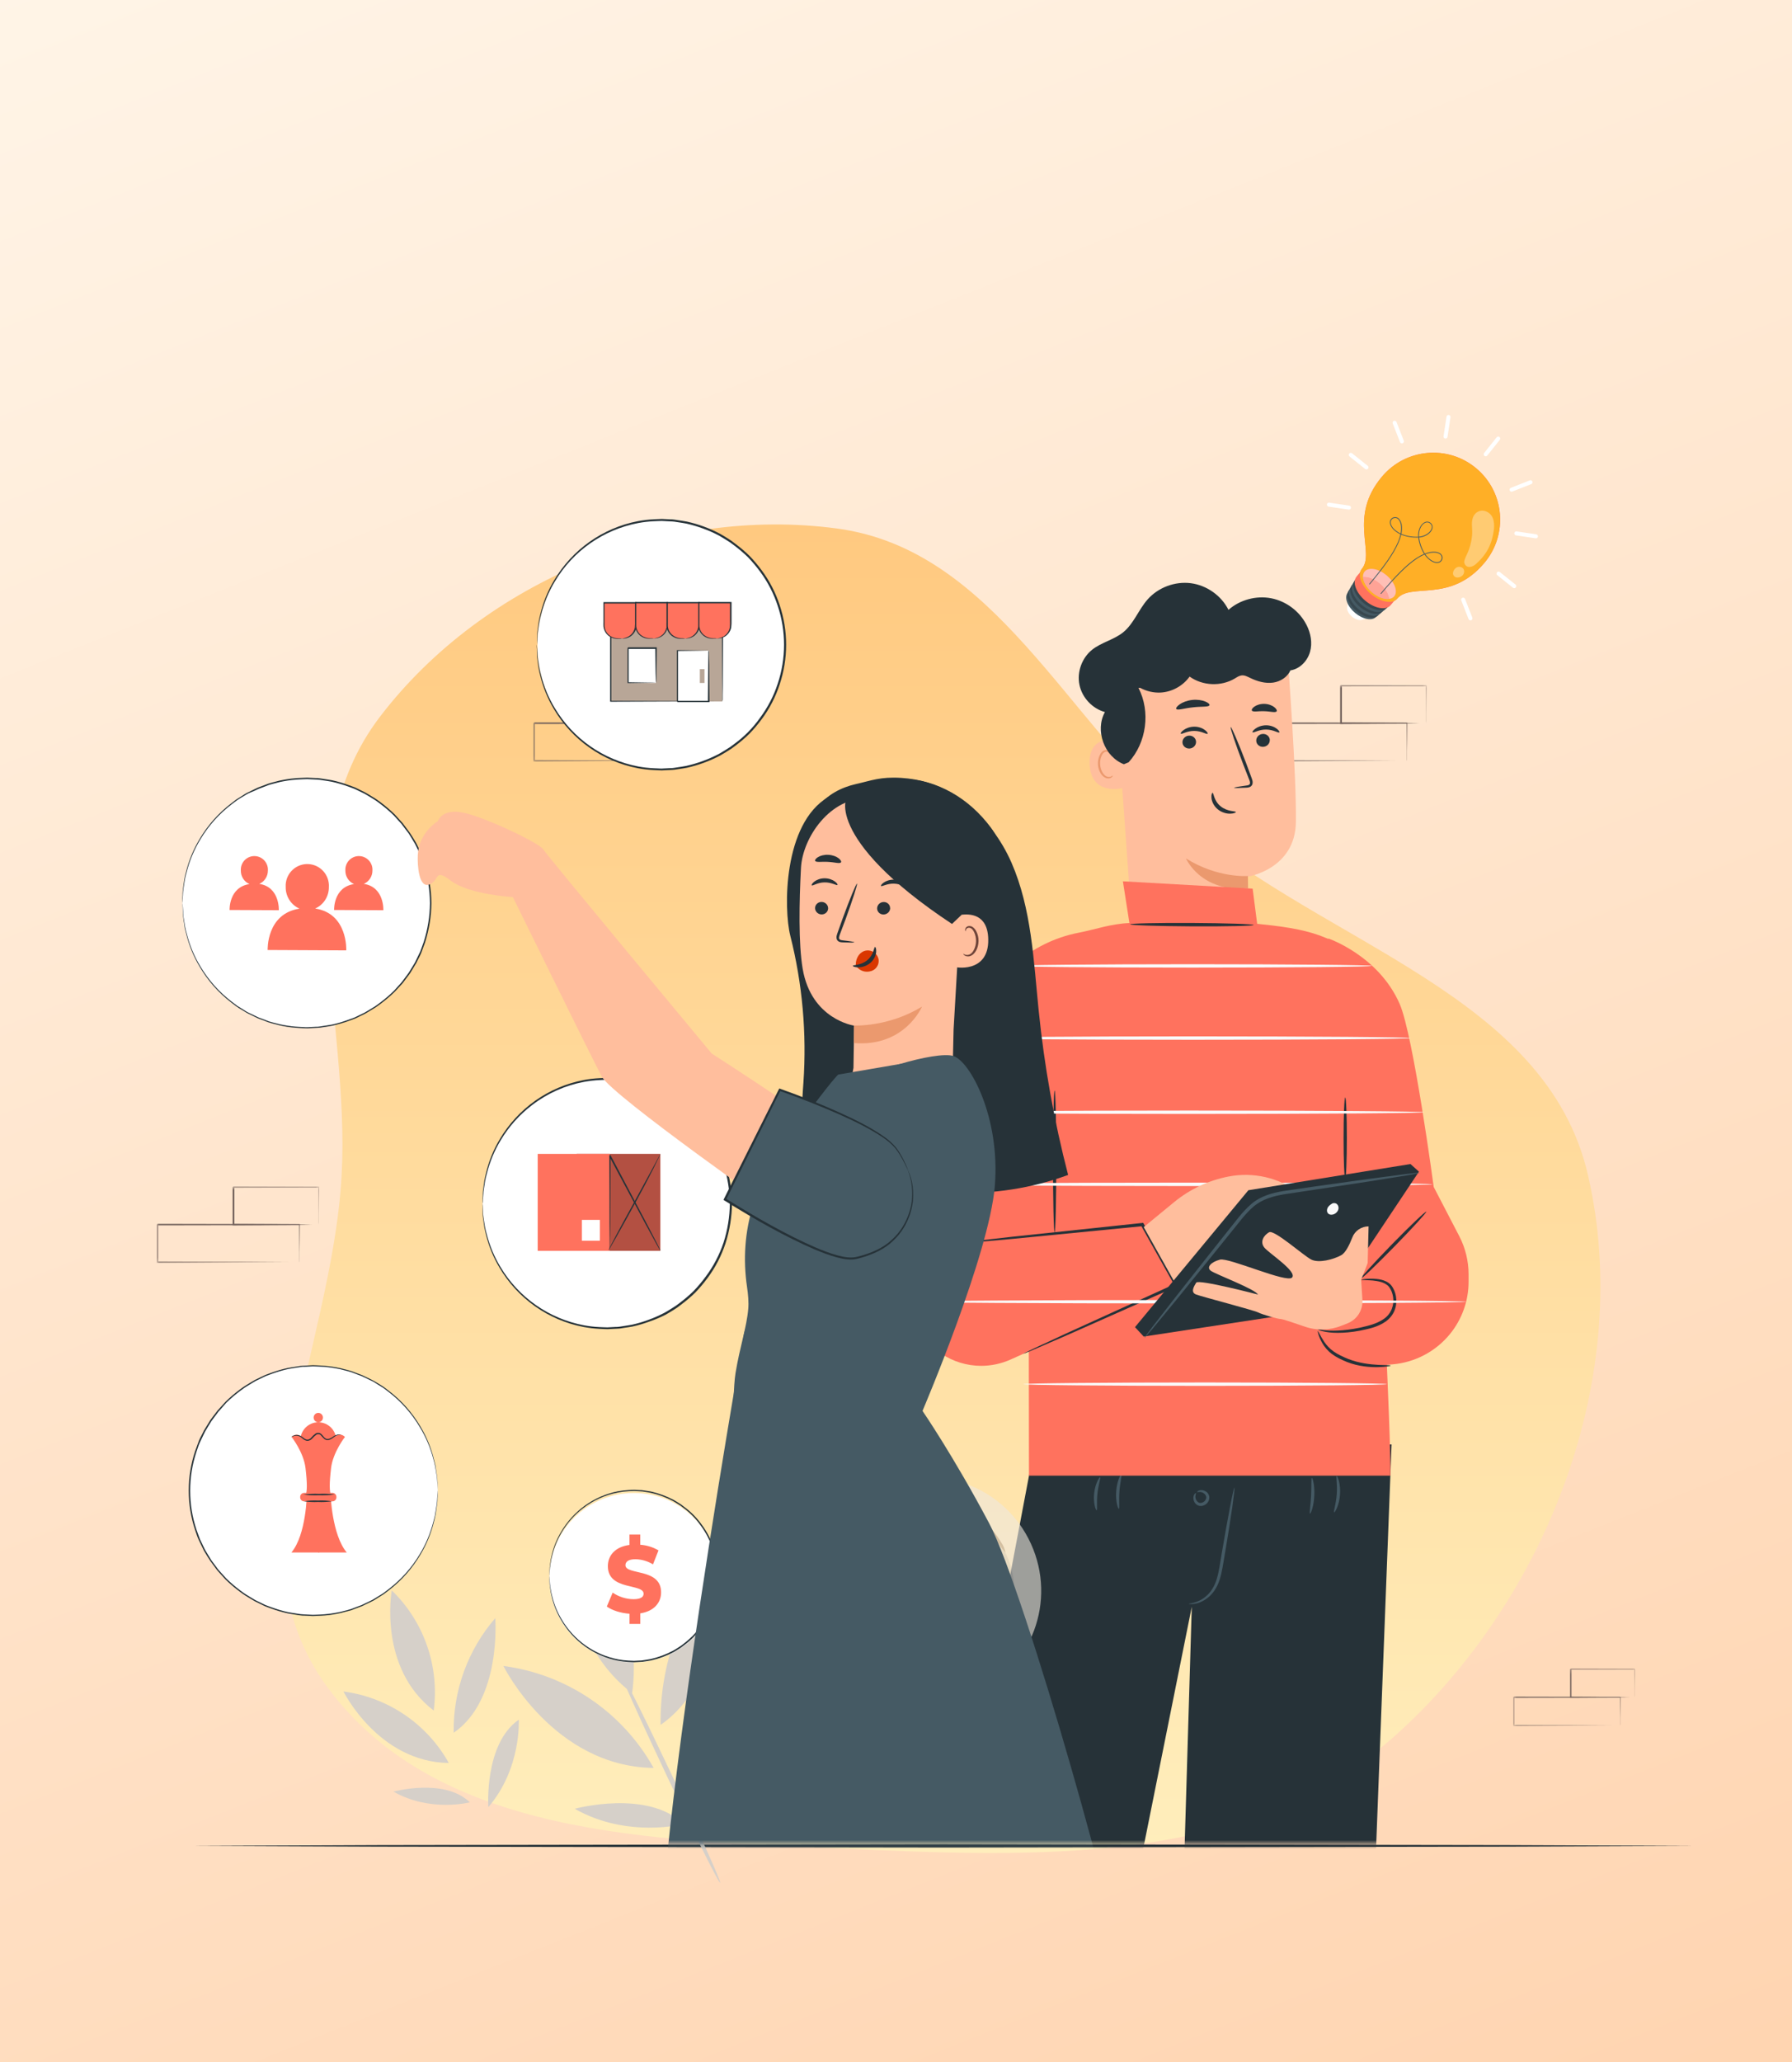 <svg width="400" height="460" viewBox="0 0 400 460" fill="none" xmlns="http://www.w3.org/2000/svg">
<rect x="0" y="0" width="400" height="460" fill="#808080" stroke="none"/>
<rect width="400" height="460" fill="url(#paint0_linear_35_12322)"/>
<path fill-rule="evenodd" clip-rule="evenodd" d="M76.255 262.176C78.213 226.654 63.238 188.052 84.88 159.804C108.161 129.433 149.01 112.813 186.895 117.911C221.922 122.636 238.008 160.866 264.834 183.964C296.052 210.83 345.208 221.928 354.468 262.176C364.733 306.83 345.525 356.636 311.45 387.166C278.591 416.583 230.864 414.299 186.895 412.335C145.57 410.477 97.684 409.733 73.08 376.388C49.64 344.583 74.138 301.734 76.255 262.176Z" fill="url(#paint1_linear_35_12322)"/>
<mask id="mask0_35_12322" style="mask-type:luminance" maskUnits="userSpaceOnUse" x="35" y="264" width="37" height="18">
<path d="M71.234 264.668H35V281.731H71.234V264.668Z" fill="white"/>
</mask>
<g mask="url(#mask0_35_12322)">
<path d="M66.831 281.581C66.831 281.531 66.831 281.474 66.831 281.424V279.351C66.831 277.926 66.796 275.789 66.774 273.203L66.874 273.303L35.157 273.36C35.228 273.289 34.993 273.517 35.313 273.196V281.595L35.157 281.417L57.726 281.489L64.388 281.531H64.459L57.833 281.574L35.157 281.731H35V273.182C35.321 272.861 35.086 273.089 35.164 273.018L66.824 273.082H66.924V273.182C66.924 275.825 66.881 277.926 66.867 279.387V281.424C66.86 281.474 66.845 281.531 66.831 281.581Z" fill="#73625C"/>
<path d="M71.127 273.196C71.12 273.146 71.12 273.089 71.127 273.039V270.916C71.127 269.442 71.127 267.354 71.063 264.818L71.184 264.932L52.155 264.982L52.319 264.818V273.189L52.098 273.032L65.705 273.111L69.674 273.153H71.127C71.013 273.161 70.892 273.161 70.778 273.153H69.738L65.791 273.275L52.077 273.353H51.927V264.832L52.091 264.668L71.12 264.718H71.234V264.832C71.234 267.411 71.184 269.513 71.17 270.995V272.655C71.17 272.833 71.148 273.018 71.127 273.196Z" fill="#73625C"/>
</g>
<mask id="mask1_35_12322" style="mask-type:luminance" maskUnits="userSpaceOnUse" x="119" y="152" width="37" height="18">
<path d="M155.3 152.818H119.066V169.88H155.3V152.818Z" fill="white"/>
</mask>
<g mask="url(#mask1_35_12322)">
<path d="M150.897 169.731C150.897 169.681 150.897 169.624 150.897 169.574V167.501C150.897 166.076 150.862 163.939 150.84 161.352L150.94 161.452L119.223 161.509C119.294 161.438 119.059 161.666 119.38 161.345V169.745L119.223 169.567L141.793 169.638L148.454 169.681H148.525L141.899 169.723L119.223 169.88H119.066V161.331C119.387 161.011 119.152 161.238 119.23 161.167L150.89 161.231H150.99V161.331C150.99 163.974 150.947 166.076 150.933 167.536V169.574C150.926 169.624 150.912 169.681 150.897 169.731Z" fill="#73625C"/>
<path d="M155.193 161.346C155.186 161.296 155.186 161.239 155.193 161.189V159.066C155.193 157.591 155.193 155.504 155.129 152.967L155.25 153.081L136.221 153.131L136.385 152.967V161.338L136.164 161.182L149.772 161.26L153.74 161.303H155.193C155.079 161.31 154.958 161.31 154.844 161.303H153.804L149.857 161.424L136.143 161.502H135.993V152.982L136.157 152.818L155.186 152.868H155.3V152.982C155.3 155.561 155.25 157.662 155.236 159.144V160.804C155.236 160.982 155.215 161.167 155.193 161.346Z" fill="#73625C"/>
</g>
<path d="M42.837 411.788L84.781 411.608L126.725 411.544L210.613 411.428L294.501 411.544L336.445 411.608L378.389 411.788L336.445 411.96L294.501 412.025L210.613 412.141L126.725 412.025L84.781 411.96L42.837 411.788Z" fill="#263238"/>
<mask id="mask2_35_12322" style="mask-type:luminance" maskUnits="userSpaceOnUse" x="282" y="152" width="37" height="18">
<path d="M318.446 152.818H282.212V169.88H318.446V152.818Z" fill="white"/>
</mask>
<g mask="url(#mask2_35_12322)">
<path d="M314.043 169.731C314.043 169.681 314.043 169.624 314.043 169.574V167.501C314.043 166.076 314.007 163.939 313.986 161.352L314.086 161.452L282.368 161.509C282.44 161.438 282.205 161.666 282.525 161.345V169.745L282.368 169.567L304.938 169.638L311.599 169.681H311.67L305.045 169.723L282.368 169.88H282.212V161.331C282.532 161.011 282.297 161.238 282.376 161.167L314.036 161.231H314.135V161.331C314.135 163.974 314.093 166.076 314.078 167.536V169.574C314.071 169.624 314.057 169.681 314.043 169.731Z" fill="#73625C"/>
<path d="M318.339 161.346C318.332 161.296 318.332 161.239 318.339 161.189V159.066C318.339 157.591 318.339 155.504 318.275 152.967L318.396 153.081L299.367 153.131L299.531 152.967V161.338L299.31 161.182L312.917 161.26L316.885 161.303H318.339C318.225 161.31 318.104 161.31 317.99 161.303H316.95L313.003 161.424L299.289 161.502H299.139V152.982L299.303 152.818L318.332 152.868H318.446V152.982C318.446 155.561 318.396 157.662 318.382 159.144V160.804C318.382 160.982 318.36 161.167 318.339 161.346Z" fill="#73625C"/>
</g>
<mask id="mask3_35_12322" style="mask-type:luminance" maskUnits="userSpaceOnUse" x="62" y="185" width="28" height="14">
<path d="M62.785 185.589H89.96V198.387H62.785V185.589Z" fill="white"/>
</mask>
<g mask="url(#mask3_35_12322)">
<path d="M86.658 198.274V196.602C86.658 195.533 86.632 193.93 86.615 191.99L86.69 192.065L62.902 192.108C62.956 192.055 62.779 192.226 63.02 191.986V198.285L62.902 198.151L79.829 198.205L84.826 198.236H84.879L79.909 198.268L62.902 198.386H62.785V191.974C63.025 191.734 62.849 191.905 62.908 191.852L86.653 191.899H86.727V191.974C86.727 193.957 86.696 195.533 86.685 196.628V198.157C86.678 198.196 86.669 198.235 86.658 198.274Z" fill="#73625C"/>
<path d="M89.879 191.986C89.874 191.946 89.874 191.907 89.879 191.867V190.276C89.879 189.169 89.879 187.604 89.832 185.702L89.922 185.787L75.651 185.824L75.773 185.702V191.98L75.608 191.862L85.814 191.921L88.79 191.953H89.879C89.792 191.958 89.705 191.958 89.618 191.953H88.838L85.878 192.044L75.592 192.103H75.48V185.712L75.603 185.589L89.874 185.627H89.96V185.712C89.96 187.646 89.922 189.223 89.912 190.334V191.579C89.912 191.713 89.896 191.852 89.879 191.986Z" fill="#73625C"/>
</g>
<mask id="mask4_35_12322" style="mask-type:luminance" maskUnits="userSpaceOnUse" x="337" y="372" width="28" height="14">
<path d="M337.781 372.245H364.956V385.041H337.781V372.245Z" fill="white"/>
</mask>
<g mask="url(#mask4_35_12322)">
<path d="M361.654 384.929V383.257C361.654 382.189 361.628 380.586 361.612 378.646L361.686 378.72L337.898 378.763C337.952 378.71 337.776 378.881 338.016 378.641V384.94L337.898 384.806L354.826 384.86L359.822 384.891H359.875L354.905 384.924L337.898 385.042H337.781V378.63C338.021 378.389 337.845 378.56 337.904 378.507L361.649 378.555H361.723V378.63C361.723 380.612 361.692 382.189 361.681 383.284V384.812C361.675 384.851 361.666 384.891 361.654 384.929Z" fill="#73625C"/>
<path d="M364.876 378.64C364.871 378.601 364.871 378.562 364.876 378.523V376.93C364.876 375.825 364.876 374.259 364.828 372.356L364.919 372.442L350.647 372.48L350.77 372.357V378.635L350.605 378.518L360.81 378.577L363.786 378.608H364.876C364.79 378.614 364.7 378.614 364.614 378.608H363.834L360.874 378.699L350.588 378.758H350.476V372.367L350.599 372.245L364.871 372.282H364.956V372.368C364.956 374.302 364.919 375.878 364.908 376.989V378.235C364.908 378.368 364.892 378.506 364.876 378.64Z" fill="#73625C"/>
</g>
<path d="M160.699 348.312C151.953 358.422 147.233 371.411 147.458 384.781C162.775 374.293 160.699 348.312 160.699 348.312Z" fill="#D6D0C9"/>
<path d="M128.294 403.511C140.011 410.187 152.599 406.923 152.599 406.923C144.559 399.078 128.294 403.511 128.294 403.511Z" fill="#D6D0C9"/>
<path d="M158.499 408.441C169.062 396.166 168.193 380.619 168.193 380.619C157.113 388.3 158.499 408.441 158.499 408.441Z" fill="#D6D0C9"/>
<path d="M138.336 372.693C138.063 372.829 142.859 383.523 149.039 396.578C155.218 409.634 160.455 420.122 160.737 419.992C161.019 419.861 156.208 409.172 150.029 396.116C143.849 383.059 138.612 372.571 138.336 372.693Z" fill="#D6D0C9"/>
<path d="M127.738 339.473C127.738 339.473 123.303 364.145 141.108 377.719C142.944 363.572 137.986 349.392 127.738 339.473Z" fill="#D6D0C9"/>
<path d="M112.364 371.651C112.364 371.651 123.503 394.107 145.902 394.4C138.948 381.945 126.509 373.511 112.364 371.651Z" fill="#D6D0C9"/>
<path d="M110.549 360.984C104.418 368.073 101.109 377.178 101.266 386.551C112.004 379.197 110.549 360.984 110.549 360.984Z" fill="#D6D0C9"/>
<path d="M87.831 399.681C96.046 404.361 104.871 402.072 104.871 402.072C99.234 396.573 87.831 399.681 87.831 399.681Z" fill="#D6D0C9"/>
<path d="M109.006 403.137C116.412 394.531 115.802 383.633 115.802 383.633C108.035 389.018 109.006 403.137 109.006 403.137Z" fill="#D6D0C9"/>
<path d="M87.442 354.788C87.442 354.788 84.334 372.083 96.815 381.599C98.102 371.682 94.627 361.741 87.442 354.788Z" fill="#D6D0C9"/>
<path d="M76.665 377.345C76.665 377.345 84.473 393.088 100.176 393.293C95.301 384.562 86.581 378.649 76.665 377.345Z" fill="#D6D0C9"/>
<path d="M70.011 360.366C85.315 360.366 97.721 347.901 97.721 332.525C97.721 317.148 85.315 304.683 70.011 304.683C54.708 304.683 42.302 317.148 42.302 332.525C42.302 347.901 54.708 360.366 70.011 360.366Z" fill="white"/>
<path d="M97.716 332.536C97.716 332.536 97.716 332.381 97.68 332.084C97.644 331.786 97.632 331.335 97.597 330.763C97.597 330.472 97.562 330.169 97.544 329.788C97.526 329.408 97.431 329.045 97.366 328.598L97.153 327.243C97.058 326.731 96.94 326.225 96.791 325.726C96.14 323.127 95.099 320.641 93.702 318.357C91.89 315.305 89.516 312.635 86.705 310.488L85.521 309.596C85.101 309.322 84.657 309.066 84.224 308.799C83.793 308.531 83.354 308.204 82.875 308.014L81.442 307.323L80.714 306.978L79.951 306.699L78.4 306.104C77.873 305.925 77.316 305.819 76.772 305.664C76.221 305.504 75.665 305.378 75.102 305.289C73.954 305.069 72.788 304.932 71.616 304.879C71.024 304.879 70.432 304.802 69.84 304.813L68.017 304.903C67.709 304.903 67.425 304.903 67.093 304.968L66.176 305.105C65.584 305.212 64.938 305.284 64.323 305.408C63.074 305.688 61.848 306.051 60.647 306.491L59.729 306.829L59.273 307.003L58.829 307.216L57.053 308.079C56.462 308.4 55.917 308.769 55.337 309.114C55.059 309.292 54.745 309.447 54.49 309.649L53.673 310.244C52.555 311.076 51.489 311.98 50.489 312.956L49.115 314.532L48.76 314.919L48.446 315.341L47.813 316.191L47.18 317.042L46.623 317.952L46.073 318.868L45.794 319.332C45.706 319.486 45.635 319.653 45.558 319.814C45.244 320.462 44.936 321.111 44.622 321.765C44.309 322.419 44.125 323.133 43.87 323.817C41.976 329.485 41.976 335.623 43.87 341.291L44.616 343.343C44.93 343.997 45.244 344.646 45.552 345.294L45.788 345.782L46.067 346.239L46.623 347.156L47.18 348.072L47.813 348.922L48.441 349.772L48.76 350.195L49.109 350.582C49.583 351.099 50.045 351.617 50.512 352.134C51.495 353.092 52.537 353.984 53.638 354.804L54.449 355.399C54.721 355.607 55.041 355.762 55.301 355.941C55.893 356.285 56.438 356.654 57.018 356.976L58.794 357.838L59.238 358.052C59.386 358.118 59.546 358.165 59.694 358.225L60.611 358.564C61.813 359.004 63.038 359.367 64.287 359.646C64.879 359.771 65.53 359.842 66.14 359.949L67.064 360.092C67.365 360.127 67.656 360.127 67.981 360.152L69.81 360.241C70.402 360.241 70.994 360.193 71.586 360.175C72.758 360.122 73.924 359.985 75.073 359.765C75.635 359.676 76.192 359.551 76.742 359.39C77.293 359.236 77.843 359.129 78.37 358.95L79.921 358.356L80.691 358.076L81.419 357.731L82.851 357.041C83.325 356.821 83.751 356.511 84.195 356.255C84.639 356 85.071 355.733 85.491 355.459L86.675 354.566C89.499 352.42 91.884 349.755 93.702 346.704C95.093 344.413 96.123 341.921 96.768 339.317C96.893 338.781 97.07 338.282 97.129 337.8L97.342 336.444C97.407 336.021 97.478 335.635 97.52 335.255C97.562 334.873 97.555 334.57 97.573 334.279L97.656 332.958C97.656 332.661 97.691 332.512 97.691 332.512V332.958C97.691 333.255 97.691 333.708 97.644 334.285C97.644 334.576 97.644 334.88 97.603 335.26C97.562 335.641 97.496 336.01 97.437 336.45C97.378 336.89 97.313 337.324 97.242 337.811C97.171 338.299 97.011 338.799 96.893 339.34C96.265 341.963 95.241 344.473 93.856 346.787C92.044 349.868 89.659 352.574 86.823 354.745L85.639 355.649C85.219 355.928 84.775 356.184 84.337 356.458C83.899 356.731 83.461 357.053 82.981 357.255L81.537 357.951L80.803 358.308L80.033 358.593L78.471 359.188C77.938 359.367 77.381 359.479 76.831 359.634C76.274 359.795 75.712 359.926 75.144 360.021C73.984 360.241 72.806 360.383 71.628 360.437C71.035 360.437 70.444 360.52 69.81 360.514L67.969 360.419C67.661 360.419 67.377 360.419 67.04 360.36L66.111 360.223C65.519 360.116 64.862 360.045 64.234 359.919C62.973 359.64 61.73 359.278 60.516 358.831L59.593 358.492L59.131 358.314L58.681 358.1L56.906 357.231C56.314 356.91 55.751 356.535 55.171 356.191C54.887 356.006 54.579 355.851 54.307 355.643L53.49 355.049C52.377 354.221 51.317 353.317 50.323 352.348L48.908 350.784L48.553 350.391L48.227 349.963L47.594 349.106L46.937 348.214L46.345 347.298L45.788 346.371L45.504 345.907L45.267 345.413C44.954 344.759 44.634 344.099 44.32 343.438C44.007 342.778 43.817 342.058 43.563 341.363C41.645 335.635 41.645 329.425 43.563 323.698C43.817 323.002 44.072 322.312 44.32 321.622C44.569 320.932 44.954 320.301 45.267 319.647C45.35 319.486 45.422 319.32 45.504 319.159L45.788 318.696L46.351 317.768L46.913 316.846L47.553 315.983L48.21 315.127L48.529 314.705L48.885 314.312L50.305 312.742C51.294 311.772 52.342 310.875 53.449 310.048L54.271 309.453C54.538 309.245 54.863 309.09 55.13 308.905C55.722 308.561 56.278 308.186 56.864 307.865L58.669 306.996L59.114 306.782L59.575 306.604L60.499 306.265C61.712 305.819 62.955 305.456 64.216 305.177C64.838 305.051 65.471 304.98 66.093 304.873L67.064 304.719C67.371 304.677 67.685 304.677 67.993 304.659L69.834 304.564C70.426 304.564 71.018 304.617 71.651 304.641C72.829 304.701 74.007 304.838 75.168 305.058C75.736 305.152 76.298 305.284 76.855 305.444C77.405 305.598 77.961 305.712 78.489 305.89L80.057 306.485L80.827 306.77L81.561 307.122L83.005 307.823C83.461 308.055 83.904 308.311 84.331 308.584C84.775 308.858 85.219 309.114 85.639 309.394L86.823 310.298C89.659 312.468 92.044 315.168 93.856 318.255C95.241 320.569 96.265 323.079 96.893 325.702C97.011 326.243 97.188 326.743 97.242 327.231C97.295 327.719 97.378 328.17 97.437 328.593C97.496 329.015 97.567 329.401 97.603 329.782C97.639 330.163 97.603 330.466 97.644 330.758C97.644 331.353 97.68 331.775 97.691 332.084C97.703 332.393 97.716 332.536 97.716 332.536Z" fill="#263238"/>
<path d="M75.055 321.313C75.055 323.538 73.261 325.339 71.047 325.339C68.834 325.339 67.04 323.538 67.04 321.313C67.04 319.089 68.834 317.286 71.047 317.286C73.261 317.286 75.055 319.089 75.055 321.313Z" fill="#FF725E"/>
<path d="M71.047 317.286C71.623 317.286 72.089 316.817 72.089 316.239C72.089 315.661 71.623 315.193 71.047 315.193C70.472 315.193 70.006 315.661 70.006 316.239C70.006 316.817 70.472 317.286 71.047 317.286Z" fill="#FF725E"/>
<path d="M74.209 333.042H67.886C67.399 333.042 67.004 333.439 67.004 333.928V334.041C67.004 334.53 67.399 334.927 67.886 334.927H74.209C74.696 334.927 75.091 334.53 75.091 334.041V333.928C75.091 333.439 74.696 333.042 74.209 333.042Z" fill="#FF725E"/>
<path d="M68.496 333.298C68.496 333.298 68.39 342.356 65.045 346.335H71.237V333.298H68.496Z" fill="#FF725E"/>
<path d="M73.788 333.298C73.788 333.298 74.055 342.356 77.399 346.335H71.047V333.298H73.788Z" fill="#FF725E"/>
<path d="M77.002 320.557C75.706 319.32 74.57 320.646 74.102 321.152C73.634 321.658 72.681 321.527 72.166 320.653C71.74 319.927 71.249 319.915 71.047 319.939C70.846 319.962 70.355 319.939 69.929 320.653C69.414 321.527 68.46 321.64 67.993 321.152C67.525 320.664 66.389 319.367 65.086 320.557C65.086 320.557 67.78 323.971 68.194 327.504C68.609 331.037 68.567 332.697 68.194 333.678H73.901C73.528 332.697 73.486 331.037 73.901 327.504C74.315 323.971 77.002 320.557 77.002 320.557Z" fill="#FF725E"/>
<path d="M74.084 334.909C73.054 335.064 72.012 335.111 70.971 335.064C69.929 335.111 68.887 335.064 67.857 334.909C68.887 334.755 69.929 334.707 70.971 334.755C72.012 334.707 73.054 334.755 74.084 334.909Z" fill="#263238"/>
<path d="M74.706 333.392C73.546 333.553 72.374 333.607 71.207 333.566C70.041 333.613 68.869 333.566 67.709 333.41C68.869 333.256 70.041 333.209 71.207 333.256C72.374 333.202 73.546 333.244 74.706 333.392Z" fill="#263238"/>
<path d="M76.091 320.099C75.931 320.088 75.771 320.088 75.612 320.099C75.174 320.2 74.771 320.403 74.428 320.694C74.173 320.897 73.889 321.063 73.587 321.182C73.208 321.342 72.77 321.295 72.439 321.051C72.143 320.778 71.865 320.486 71.604 320.177C71.344 319.903 70.923 319.856 70.609 320.064C70.272 320.302 69.97 320.587 69.704 320.902C69.414 321.253 68.976 321.449 68.52 321.432C68.141 321.355 67.792 321.164 67.519 320.891C67.3 320.682 67.046 320.516 66.768 320.397C66.353 320.248 65.909 320.248 65.495 320.397C65.199 320.492 65.057 320.605 65.039 320.581C65.021 320.557 65.146 320.421 65.454 320.284C65.891 320.088 66.383 320.064 66.839 320.213C67.147 320.332 67.431 320.498 67.679 320.712C67.922 320.944 68.224 321.105 68.549 321.176C68.911 321.17 69.248 320.998 69.467 320.712C69.745 320.373 70.071 320.07 70.432 319.814C70.645 319.683 70.9 319.63 71.148 319.653C71.391 319.689 71.61 319.808 71.782 319.98C72.107 320.29 72.302 320.641 72.581 320.843C72.841 321.039 73.179 321.081 73.481 320.962C73.765 320.855 74.031 320.718 74.28 320.54C74.647 320.243 75.085 320.058 75.552 319.998C75.943 319.957 76.103 320.094 76.091 320.099Z" fill="#263238"/>
<path d="M135.424 296.349C150.727 296.349 163.134 283.884 163.134 268.508C163.134 253.131 150.727 240.666 135.424 240.666C120.12 240.666 107.714 253.131 107.714 268.508C107.714 283.884 120.12 296.349 135.424 296.349Z" fill="white"/>
<path d="M107.714 268.502V268.05C107.714 267.746 107.744 267.294 107.762 266.723C107.762 266.432 107.762 266.129 107.797 265.748C107.832 265.367 107.898 264.998 107.957 264.558C108.063 263.583 108.247 262.613 108.496 261.668C109.117 259.039 110.136 256.517 111.521 254.197C115.593 247.28 122.424 242.456 130.279 240.946C131.452 240.72 132.642 240.583 133.832 240.523C134.424 240.523 135.016 240.44 135.649 240.446L137.496 240.541C137.803 240.541 138.118 240.541 138.431 240.595L139.36 240.738C139.982 240.839 140.615 240.91 141.237 241.041C143.8 241.612 146.281 242.516 148.613 243.735C149.204 244.05 149.767 244.425 150.353 244.776C150.945 245.133 151.508 245.531 152.04 245.966C153.153 246.798 154.218 247.702 155.213 248.672C156.195 249.689 157.107 250.766 157.948 251.907C159.688 254.251 161.038 256.862 161.95 259.64C162.873 262.506 163.358 265.492 163.394 268.502C163.358 271.511 162.867 274.497 161.95 277.358C161.038 280.136 159.688 282.747 157.948 285.09C157.107 286.232 156.19 287.32 155.207 288.343C154.213 289.313 153.147 290.217 152.034 291.044C151.501 291.478 150.939 291.876 150.347 292.233C149.755 292.578 149.199 292.953 148.607 293.274C147.417 293.881 146.186 294.398 144.925 294.832C143.705 295.279 142.462 295.647 141.195 295.927C140.574 296.052 139.941 296.123 139.319 296.224L138.39 296.367C138.075 296.409 137.762 296.409 137.454 296.427L135.607 296.516C135.016 296.516 134.388 296.462 133.79 296.444C132.6 296.385 131.41 296.242 130.238 296.022C122.383 294.512 115.551 289.681 111.479 282.764C110.1 280.445 109.075 277.929 108.454 275.3C108.206 274.348 108.022 273.379 107.916 272.403C107.856 271.981 107.785 271.595 107.755 271.214C107.726 270.833 107.755 270.53 107.72 270.238C107.72 269.644 107.685 269.233 107.673 268.912C107.661 268.591 107.673 268.46 107.673 268.46C107.673 268.46 107.673 268.615 107.72 268.912C107.768 269.209 107.768 269.668 107.809 270.233C107.809 270.524 107.844 270.827 107.868 271.208C107.891 271.589 107.981 271.945 108.045 272.398C108.17 273.367 108.371 274.325 108.637 275.264C109.283 277.864 110.319 280.35 111.71 282.64C115.777 289.45 122.549 294.184 130.315 295.647C131.463 295.862 132.624 295.998 133.79 296.052C134.382 296.052 134.974 296.129 135.566 296.117L137.389 296.022C137.691 296.022 137.981 296.022 138.306 295.963L139.224 295.82C139.816 295.718 140.461 295.647 141.077 295.516C142.32 295.243 143.546 294.88 144.741 294.434C145.973 293.994 147.168 293.464 148.329 292.852C148.921 292.537 149.465 292.168 150.039 291.823C150.619 291.478 151.17 291.097 151.697 290.675C152.792 289.855 153.834 288.968 154.816 288.01C155.781 287.005 156.681 285.935 157.51 284.81C159.238 282.509 160.582 279.945 161.499 277.215C162.406 274.396 162.879 271.464 162.914 268.502C162.879 265.54 162.406 262.608 161.499 259.788C160.606 257.058 159.279 254.489 157.569 252.181C156.746 251.051 155.846 249.986 154.876 248.981C153.899 248.024 152.857 247.131 151.762 246.317C151.235 245.894 150.685 245.514 150.104 245.169C149.512 244.83 148.973 244.461 148.394 244.14C146.097 242.944 143.664 242.052 141.142 241.475C140.55 241.35 139.905 241.273 139.289 241.172L138.372 241.029C138.07 240.987 137.78 240.993 137.454 240.97L135.637 240.874C135.045 240.874 134.453 240.922 133.861 240.946C132.695 240.999 131.529 241.13 130.381 241.344C126.172 242.129 122.199 243.896 118.796 246.507C115.978 248.648 113.592 251.313 111.775 254.352C110.384 256.642 109.348 259.128 108.703 261.727C108.436 262.667 108.235 263.63 108.111 264.6C108.045 265.016 107.968 265.403 107.933 265.79C107.898 266.176 107.891 266.468 107.874 266.759C107.832 267.354 107.803 267.764 107.785 268.085C107.767 268.407 107.714 268.502 107.714 268.502Z" fill="#263238"/>
<path d="M147.393 257.415H128.717V279.041H147.393V257.415Z" fill="#FF725E"/>
<g opacity="0.3">
<path d="M147.393 257.415H128.717V279.041H147.393V257.415Z" fill="black"/>
</g>
<path d="M136.093 257.415H120.021V279.041H136.093V257.415Z" fill="#FF725E"/>
<path d="M147.393 279.035C147.299 278.916 147.216 278.785 147.15 278.649L146.506 277.495L144.179 273.236L136.637 259.146C136.406 258.718 136.181 258.295 135.975 257.897L136.265 257.825C136.265 263.773 136.229 269.043 136.217 272.903C136.217 274.789 136.176 276.323 136.164 277.423V278.613C136.164 278.756 136.152 278.898 136.134 279.041C136.111 278.898 136.099 278.756 136.104 278.613V277.423C136.104 276.323 136.075 274.789 136.057 272.903C136.057 269.043 136.057 263.744 136.01 257.825C136.01 257.742 136.081 257.671 136.164 257.671C136.223 257.671 136.27 257.707 136.3 257.754L136.963 258.997L144.445 273.141C145.374 274.925 146.138 276.4 146.683 277.447C146.932 277.935 147.127 278.327 147.275 278.637C147.328 278.768 147.363 278.898 147.393 279.035Z" fill="#263238"/>
<path d="M147.393 257.415C147.286 257.718 147.157 258.016 147.009 258.301C146.748 258.86 146.352 259.663 145.854 260.68C144.86 262.661 143.433 265.373 141.805 268.341C140.177 271.309 138.685 273.985 137.596 275.913L136.294 278.191C136.14 278.476 135.968 278.75 135.779 279.011C135.891 278.708 136.027 278.417 136.188 278.137L137.407 275.8C138.449 273.843 139.917 271.154 141.551 268.186L145.694 260.573C146.204 259.634 146.617 258.854 146.937 258.26C147.068 257.968 147.222 257.683 147.393 257.415Z" fill="#263238"/>
<path d="M133.896 272.136H129.877V276.787H133.896V272.136Z" fill="white"/>
<path d="M120.004 142.436C119.211 157.793 130.955 170.883 146.239 171.681C161.524 172.478 174.553 160.677 175.346 145.32C176.14 129.963 164.395 116.872 149.11 116.075C148.151 116.027 147.192 116.027 146.234 116.075C132.062 116.818 120.738 128.196 120.004 142.436Z" fill="white"/>
<path d="M119.844 143.816V143.363C119.844 143.066 119.844 142.602 119.885 142.037L119.921 141.061C119.957 140.699 120.021 140.312 120.081 139.872C120.187 138.896 120.371 137.927 120.62 136.976C121.241 134.347 122.265 131.831 123.65 129.511C127.717 122.606 134.536 117.782 142.38 116.265C143.552 116.045 144.742 115.903 145.932 115.849C146.524 115.849 147.116 115.766 147.749 115.772L149.596 115.861C149.91 115.861 150.223 115.861 150.531 115.921L151.461 116.063C152.082 116.164 152.716 116.236 153.343 116.367C154.604 116.646 155.853 117.009 157.067 117.455C158.31 117.907 159.517 118.443 160.689 119.061C161.281 119.382 161.873 119.757 162.43 120.102C163.022 120.459 163.584 120.857 164.117 121.292C165.23 122.118 166.296 123.022 167.289 123.992C168.272 125.015 169.19 126.103 170.031 127.245C171.771 129.589 173.121 132.2 174.032 134.977C175.956 140.722 175.956 146.95 174.032 152.695C173.126 155.473 171.777 158.084 170.036 160.427C169.196 161.569 168.278 162.658 167.289 163.675C166.296 164.651 165.235 165.555 164.123 166.381C163.59 166.809 163.022 167.196 162.43 167.541C161.838 167.892 161.281 168.267 160.689 168.582C158.357 169.795 155.883 170.705 153.319 171.276C152.692 171.407 152.058 171.478 151.437 171.58L150.507 171.722C150.2 171.764 149.886 171.758 149.572 171.782L147.725 171.871C147.133 171.871 146.512 171.818 145.908 171.794C144.718 171.734 143.529 171.597 142.357 171.372C134.501 169.861 127.67 165.037 123.597 158.12C122.218 155.8 121.194 153.278 120.572 150.649C120.323 149.704 120.14 148.734 120.033 147.759C119.974 147.336 119.909 146.944 119.874 146.569L119.838 145.594C119.838 144.999 119.838 144.583 119.797 144.267C119.756 143.952 119.797 143.816 119.797 143.816C119.797 143.816 119.797 143.97 119.844 144.267C119.892 144.565 119.897 145.023 119.933 145.588C119.933 145.88 119.974 146.182 119.992 146.557C120.01 146.932 120.11 147.301 120.17 147.717C120.3 148.687 120.495 149.65 120.762 150.59C121.413 153.189 122.449 155.675 123.84 157.965C127.912 164.775 134.684 169.51 142.451 170.985C143.6 171.199 144.765 171.33 145.932 171.384C146.524 171.384 147.116 171.466 147.708 171.455L149.525 171.359C149.833 171.359 150.117 171.359 150.443 171.3L151.36 171.157C151.952 171.056 152.597 170.985 153.213 170.854C154.456 170.574 155.681 170.212 156.877 169.771C158.108 169.325 159.304 168.796 160.464 168.189C161.056 167.869 161.601 167.5 162.175 167.16C162.755 166.821 163.312 166.435 163.833 166.013C166.082 164.389 168.042 162.409 169.645 160.142C171.362 157.84 172.695 155.277 173.588 152.547C175.482 146.896 175.482 140.776 173.588 135.126C172.695 132.396 171.368 129.826 169.663 127.519C168.835 126.395 167.935 125.324 166.97 124.319C165.987 123.361 164.945 122.475 163.85 121.654C163.323 121.232 162.773 120.851 162.193 120.507C161.601 120.161 161.062 119.793 160.482 119.477C159.328 118.864 158.126 118.335 156.895 117.895C155.699 117.455 154.474 117.092 153.23 116.813C152.638 116.682 151.994 116.61 151.384 116.509L150.466 116.367C150.158 116.325 149.874 116.325 149.543 116.307L147.725 116.212C147.133 116.212 146.541 116.26 145.949 116.278C144.783 116.331 143.617 116.468 142.468 116.682C134.702 118.151 127.936 122.885 123.869 129.69C122.479 131.979 121.443 134.466 120.791 137.065C120.525 138.004 120.33 138.962 120.199 139.932C120.14 140.354 120.063 140.741 120.021 141.121C119.98 141.502 119.98 141.8 119.962 142.091C119.927 142.656 119.897 143.096 119.874 143.411C119.844 143.661 119.844 143.816 119.844 143.816Z" fill="#263238"/>
<path d="M161.234 135.114H136.282V156.491H161.234V135.114Z" fill="#B8A697"/>
<path d="M161.234 156.49V154.938C161.234 153.921 161.234 152.452 161.198 150.59C161.198 146.848 161.163 141.525 161.133 135.125L161.264 135.257H136.318C136.366 135.203 136.413 135.15 136.466 135.102V140.818C136.466 142.691 136.466 144.529 136.466 146.325V156.473L136.33 156.336L154.338 156.407L159.446 156.443H161.282H159.505L154.427 156.478L136.33 156.544H136.194V135.12C136.058 135.257 136.384 134.93 136.354 134.965H161.43V135.096C161.4 141.544 161.376 146.896 161.364 150.656C161.364 152.505 161.364 153.962 161.329 154.974V156.098C161.246 156.371 161.234 156.49 161.234 156.49Z" fill="#263238"/>
<path d="M138.864 142.436H137.757C136.094 142.436 134.749 141.086 134.749 139.414V134.454H141.853V139.414C141.853 141.073 140.516 142.424 138.864 142.436Z" fill="#FF725E"/>
<path d="M138.864 142.436C138.864 142.406 139.124 142.436 139.568 142.299C140.196 142.127 140.752 141.758 141.155 141.246C141.427 140.883 141.616 140.455 141.699 140.009C141.753 139.468 141.765 138.921 141.741 138.379V134.484L141.889 134.633H134.785L134.933 134.484V139.724C134.963 140.009 135.028 140.289 135.135 140.556C135.33 141.026 135.638 141.436 136.04 141.746C136.632 142.198 137.36 142.43 138.1 142.394C138.373 142.394 138.645 142.406 138.911 142.448C138.645 142.489 138.373 142.507 138.1 142.501C137.325 142.578 136.549 142.365 135.922 141.907C135.484 141.58 135.135 141.139 134.921 140.633C134.803 140.348 134.726 140.045 134.69 139.736C134.661 139.414 134.69 139.105 134.69 138.778V134.323H142.114V138.367C142.132 138.926 142.114 139.486 142.042 140.039C141.942 140.521 141.729 140.967 141.421 141.347C140.995 141.894 140.385 142.269 139.711 142.412C139.533 142.448 139.355 142.471 139.171 142.471L138.864 142.436Z" fill="#263238"/>
<path d="M145.931 142.436H144.819C143.162 142.436 141.817 141.079 141.812 139.414V134.454H148.915V139.414C148.915 141.073 147.583 142.418 145.931 142.436Z" fill="#FF725E"/>
<path d="M145.932 142.435C145.932 142.405 146.187 142.435 146.631 142.298C147.264 142.12 147.826 141.739 148.223 141.216C148.495 140.847 148.684 140.425 148.773 139.979C148.826 139.437 148.838 138.89 148.815 138.349V134.453L148.963 134.602H141.859L142.013 134.453V139.693C142.037 139.979 142.108 140.258 142.209 140.526C142.404 140.99 142.717 141.4 143.114 141.716C143.706 142.167 144.434 142.4 145.174 142.364C145.446 142.364 145.719 142.375 145.991 142.417C145.719 142.459 145.446 142.477 145.174 142.471C144.398 142.549 143.623 142.334 142.996 141.876C142.558 141.549 142.208 141.109 141.995 140.604C141.883 140.318 141.8 140.014 141.765 139.705V134.293H149.087V138.337C149.105 138.896 149.081 139.455 149.01 140.009C148.915 140.485 148.714 140.931 148.418 141.317C147.986 141.864 147.382 142.239 146.701 142.382C146.524 142.417 146.346 142.441 146.162 142.441C146.086 142.453 146.009 142.447 145.932 142.441V142.435Z" fill="#263238"/>
<path d="M152.994 142.436H151.887C150.223 142.436 148.88 141.086 148.88 139.414V134.454H155.983V139.414C155.983 141.073 154.645 142.424 152.994 142.436Z" fill="#FF725E"/>
<path d="M152.994 142.436C152.994 142.406 153.248 142.436 153.698 142.299C154.332 142.12 154.888 141.74 155.291 141.216C155.563 140.853 155.752 140.425 155.835 139.979C155.888 139.438 155.901 138.891 155.877 138.349V134.454L156.025 134.602H148.921L149.069 134.454V139.693C149.093 139.979 149.164 140.258 149.264 140.526C149.46 140.996 149.774 141.407 150.176 141.716C150.763 142.168 151.491 142.4 152.23 142.364C152.485 142.364 152.739 142.394 152.994 142.436C152.722 142.477 152.45 142.495 152.177 142.489C150.827 142.626 149.537 141.871 148.998 140.615C148.88 140.33 148.809 140.027 148.773 139.717C148.744 139.396 148.773 139.087 148.773 138.759V134.305H156.196V138.349C156.214 138.908 156.196 139.468 156.126 140.02C156.025 140.503 155.811 140.949 155.504 141.329C155.078 141.876 154.468 142.251 153.793 142.394C153.616 142.429 153.438 142.453 153.255 142.453L152.994 142.436Z" fill="#263238"/>
<path d="M160.062 142.436H158.949C157.291 142.436 155.947 141.079 155.942 139.414V134.454H163.045V139.414C163.045 141.073 161.713 142.418 160.062 142.436Z" fill="#FF725E"/>
<path d="M160.062 142.435C160.062 142.405 160.316 142.435 160.761 142.298C161.861 142.001 162.69 141.103 162.903 139.979C162.956 139.437 162.968 138.89 162.939 138.349V134.453L163.087 134.602H155.954L156.108 134.453V139.693C156.137 139.979 156.208 140.258 156.309 140.526C156.504 140.99 156.818 141.4 157.214 141.716C157.806 142.167 158.534 142.4 159.275 142.364C159.547 142.364 159.819 142.375 160.092 142.417C159.819 142.459 159.547 142.477 159.275 142.471C158.499 142.549 157.724 142.334 157.096 141.876C156.658 141.549 156.309 141.109 156.096 140.604C155.977 140.318 155.9 140.014 155.865 139.705V134.293H163.288V138.337C163.305 138.896 163.282 139.455 163.211 140.009C163.11 140.49 162.897 140.936 162.589 141.317C162.163 141.864 161.554 142.239 160.879 142.382C160.701 142.417 160.523 142.441 160.34 142.441C160.246 142.459 160.151 142.453 160.062 142.441V142.435Z" fill="#263238"/>
<path d="M158.221 145.148H151.26V156.496H158.221V145.148Z" fill="white"/>
<path d="M158.221 145.148C158.25 145.416 158.262 145.683 158.257 145.951C158.257 146.546 158.257 147.306 158.298 148.276C158.298 150.328 158.339 153.171 158.369 156.49V156.633H151.265C151.295 156.668 150.969 156.341 151.105 156.478V145.029H151.23L156.344 145.094H157.724C157.878 145.094 158.031 145.094 158.185 145.124C158.014 145.136 157.848 145.136 157.676 145.124L156.267 145.153L151.23 145.219L151.348 145.1V156.508L151.194 156.354H158.15L158.008 156.496C158.037 153.213 158.061 150.405 158.078 148.372C158.078 147.396 158.108 146.587 158.12 145.992V145.356C158.12 145.178 158.221 145.153 158.221 145.148Z" fill="#263238"/>
<path d="M146.417 144.642H140.184V152.356H146.417V144.642Z" fill="white"/>
<path d="M146.417 152.356C146.393 152.16 146.382 151.958 146.382 151.761C146.382 151.351 146.382 150.816 146.346 150.168C146.346 148.812 146.287 146.903 146.275 144.636L146.411 144.773H140.184L140.338 144.619V152.327L140.214 152.196L144.695 152.267H145.973C146.133 152.267 146.287 152.273 146.447 152.297C146.305 152.309 146.169 152.309 146.026 152.297L144.777 152.333C143.694 152.333 142.119 152.38 140.214 152.398H140.083V144.559C139.941 144.695 140.266 144.368 140.237 144.404H146.607V144.541C146.607 146.867 146.559 148.812 146.536 150.162C146.536 150.798 146.536 151.351 146.5 151.726C146.488 151.94 146.459 152.148 146.417 152.356Z" fill="#263238"/>
<path d="M157.25 149.269H156.214V152.362H157.25V149.269Z" fill="#B8A697"/>
<path d="M68.409 229.304C83.713 229.304 96.118 216.839 96.118 201.463C96.118 186.086 83.713 173.621 68.409 173.621C53.106 173.621 40.7 186.086 40.7 201.463C40.7 216.839 53.106 229.304 68.409 229.304Z" fill="white"/>
<path d="M40.7 201.463V201.011C40.7 200.707 40.7 200.261 40.746 199.69C40.746 199.393 40.746 199.095 40.788 198.709C40.83 198.322 40.895 197.965 40.948 197.519C41.002 197.073 41.078 196.639 41.149 196.157C41.238 195.64 41.356 195.134 41.499 194.629C42.132 192.012 43.156 189.508 44.541 187.2C46.353 184.119 48.744 181.419 51.574 179.248L52.757 178.344C53.178 178.064 53.622 177.802 54.06 177.529C54.498 177.255 54.936 176.934 55.415 176.738L56.86 176.036L57.594 175.685L58.363 175.399L59.932 174.805C60.459 174.626 61.016 174.507 61.566 174.359C62.122 174.192 62.685 174.067 63.253 173.972C64.413 173.752 65.592 173.609 66.769 173.556C67.361 173.556 67.953 173.472 68.587 173.478L70.428 173.574C70.735 173.574 71.049 173.574 71.357 173.627L72.286 173.77C72.878 173.871 73.535 173.942 74.163 174.073C75.424 174.353 76.661 174.716 77.874 175.162L78.803 175.501L79.265 175.673L79.71 175.893L81.485 176.762C82.077 177.083 82.633 177.451 83.22 177.802C83.504 177.981 83.812 178.141 84.078 178.344L84.901 178.938C86.032 179.777 87.103 180.693 88.109 181.674L89.53 183.239L89.885 183.637L90.205 184.059L90.844 184.916L91.483 185.778L92.075 186.7L92.638 187.622L92.916 188.092C93.005 188.253 93.076 188.419 93.159 188.58C93.472 189.234 93.787 189.894 94.106 190.554C94.426 191.215 94.609 191.934 94.864 192.624C95.781 195.479 96.266 198.459 96.302 201.463C96.266 204.46 95.781 207.44 94.864 210.295C94.609 210.991 94.361 211.681 94.106 212.37C93.851 213.061 93.472 213.691 93.159 214.345L92.922 214.833L92.638 215.297L92.082 216.225L91.519 217.147L90.874 218.009L90.234 218.866L89.915 219.294L89.56 219.686L88.109 221.251C87.115 222.22 86.055 223.118 84.942 223.945L84.125 224.54C83.853 224.748 83.533 224.903 83.261 225.087C82.669 225.432 82.113 225.807 81.527 226.128L79.751 226.997L79.307 227.21C79.153 227.276 78.999 227.329 78.846 227.383L77.916 227.722C76.703 228.168 75.465 228.531 74.204 228.81C73.576 228.942 72.95 229.013 72.328 229.114L71.399 229.256C71.091 229.298 70.807 229.292 70.469 229.316L68.628 229.405C68.036 229.405 67.408 229.358 66.811 229.334C65.633 229.274 64.455 229.137 63.295 228.917C62.726 228.823 62.164 228.691 61.608 228.525C61.057 228.377 60.501 228.263 59.968 228.079L58.405 227.484L57.635 227.199L56.901 226.848L55.457 226.146C54.977 225.926 54.551 225.61 54.102 225.354C53.651 225.099 53.22 224.825 52.799 224.546L51.615 223.642C48.78 221.471 46.394 218.771 44.583 215.684C43.197 213.37 42.173 210.86 41.546 208.237C41.428 207.696 41.25 207.196 41.197 206.709C41.143 206.221 41.061 205.768 40.995 205.347C40.93 204.924 40.871 204.532 40.836 204.157C40.8 203.782 40.836 203.473 40.794 203.181C40.794 202.587 40.759 202.164 40.746 201.855C40.735 201.546 40.746 201.403 40.746 201.403C40.746 201.403 40.746 201.558 40.782 201.855C40.818 202.153 40.83 202.605 40.865 203.176C40.865 203.467 40.9 203.77 40.918 204.151C40.936 204.532 41.031 204.894 41.096 205.34C41.161 205.787 41.232 206.215 41.309 206.697C41.404 207.208 41.522 207.72 41.67 208.219C42.315 210.825 43.345 213.317 44.737 215.606C46.548 218.658 48.934 221.328 51.751 223.475L52.935 224.373C53.356 224.647 53.794 224.903 54.231 225.171C54.669 225.438 55.102 225.766 55.576 225.956L57.008 226.645L57.736 226.99L58.506 227.27L60.057 227.865C60.583 228.037 61.134 228.15 61.678 228.299C62.229 228.459 62.785 228.585 63.347 228.679C64.502 228.894 65.668 229.031 66.841 229.084C67.433 229.084 68.025 229.167 68.616 229.155L70.445 229.06C70.747 229.06 71.037 229.06 71.363 229.001L72.286 228.858C72.878 228.757 73.524 228.686 74.139 228.56C75.388 228.281 76.614 227.918 77.815 227.472L78.733 227.139L79.188 226.967L79.633 226.752L81.408 225.884C82 225.569 82.545 225.2 83.125 224.855C83.404 224.677 83.717 224.522 83.978 224.314L84.789 223.719C85.889 222.898 86.932 222.006 87.914 221.049C88.376 220.531 88.844 220.013 89.317 219.496L89.667 219.104L89.986 218.681L90.613 217.837L91.247 216.981L91.803 216.07L92.36 215.155L92.638 214.697L92.869 214.209L93.81 212.258L94.556 210.206C95.462 207.381 95.941 204.436 95.977 201.469C95.941 198.501 95.462 195.556 94.556 192.731L93.804 190.679C93.49 190.025 93.212 189.377 92.869 188.728C92.792 188.568 92.715 188.401 92.632 188.241L92.354 187.783L91.803 186.867L91.247 185.957L90.601 185.118L89.968 184.274L89.654 183.851L89.299 183.459L87.902 181.912C86.919 180.955 85.871 180.063 84.771 179.242L83.96 178.647C83.694 178.445 83.368 178.29 83.107 178.106C82.515 177.761 81.977 177.392 81.39 177.077L79.615 176.214L79.171 176C79.023 175.935 78.863 175.887 78.715 175.828L77.798 175.489C76.596 175.049 75.37 174.686 74.121 174.406C73.529 174.275 72.878 174.204 72.269 174.103L71.345 173.96C71.043 173.918 70.753 173.924 70.428 173.901L68.605 173.805C68.012 173.805 67.42 173.859 66.828 173.877C65.656 173.93 64.496 174.067 63.342 174.281C62.78 174.376 62.223 174.501 61.673 174.662C61.127 174.811 60.571 174.924 60.045 175.102L58.494 175.697L57.73 175.976L57.002 176.327L55.551 176.946C55.072 177.16 54.652 177.475 54.202 177.725C53.752 177.975 53.326 178.248 52.906 178.528L51.721 179.42C48.898 181.567 46.519 184.238 44.701 187.289C43.31 189.585 42.28 192.077 41.635 194.682C41.487 195.182 41.368 195.687 41.274 196.199C41.197 196.681 41.126 197.133 41.061 197.555C40.995 197.977 40.925 198.364 40.883 198.744C40.841 199.125 40.848 199.423 40.83 199.714L40.753 201.011C40.717 201.314 40.7 201.463 40.7 201.463Z" fill="#263238"/>
<path d="M70.351 202.682C72.222 201.849 73.423 199.982 73.411 197.924C73.583 195.247 71.564 192.94 68.907 192.767C66.242 192.595 63.945 194.623 63.774 197.293C63.762 197.49 63.762 197.686 63.774 197.882C63.739 199.964 64.952 201.867 66.846 202.706C59.429 203.83 59.743 211.931 59.743 211.931L77.288 212.014C77.288 212.014 77.691 203.794 70.356 202.682H70.351Z" fill="#FF725E"/>
<path d="M81.213 197.18C82.385 196.663 83.143 195.491 83.131 194.207C83.238 192.529 81.971 191.09 80.302 190.983C78.633 190.876 77.2 192.149 77.093 193.826C77.087 193.951 77.087 194.082 77.093 194.207C77.07 195.509 77.827 196.699 79.017 197.222C74.37 197.93 74.577 203.003 74.577 203.003L85.57 203.051C85.57 203.051 85.819 197.882 81.213 197.18Z" fill="#FF725E"/>
<path d="M57.878 197.18C59.05 196.663 59.808 195.491 59.796 194.207C59.903 192.529 58.636 191.09 56.966 190.983C55.297 190.876 53.864 192.149 53.758 193.826C53.752 193.951 53.752 194.082 53.758 194.207C53.734 195.509 54.492 196.699 55.682 197.222C51.035 197.93 51.248 203.003 51.248 203.003L62.235 203.051C62.235 203.051 62.483 197.882 57.878 197.18Z" fill="#FF725E"/>
<path d="M122.655 350.958C122.11 361.372 130.112 370.254 140.526 370.794C150.939 371.338 159.82 363.336 160.361 352.922C160.905 342.508 152.903 333.626 142.49 333.086C141.836 333.053 141.179 333.053 140.526 333.086C130.874 333.59 123.159 341.306 122.655 350.958Z" fill="white"/>
<path d="M122.636 351.565V351.255C122.636 351.051 122.656 350.732 122.668 350.345C122.668 350.141 122.668 349.937 122.692 349.673C122.716 349.407 122.76 349.163 122.801 348.857C122.873 348.188 122.993 347.523 123.166 346.871C123.587 345.077 124.277 343.36 125.213 341.778C127.973 337.035 132.605 333.724 137.93 332.688C138.725 332.538 139.532 332.44 140.338 332.399C140.74 332.399 141.14 332.342 141.57 332.35L142.822 332.411C143.031 332.411 143.224 332.411 143.456 332.452L144.086 332.546C144.488 332.619 144.937 332.668 145.358 332.753C147.096 333.149 148.778 333.773 150.359 334.601C150.76 334.821 151.142 335.078 151.539 335.314C151.94 335.559 152.322 335.828 152.682 336.13C154.232 337.255 155.588 338.634 156.696 340.208C157.875 341.814 158.791 343.605 159.408 345.509C160.713 349.448 160.713 353.718 159.408 357.657C158.791 359.561 157.875 361.351 156.696 362.958C155.588 364.532 154.232 365.91 152.682 367.036C152.322 367.338 151.94 367.611 151.539 367.851C151.137 368.092 150.76 368.345 150.359 368.565C148.778 369.401 147.096 370.021 145.358 370.412C144.957 370.498 144.508 370.551 144.086 370.62L143.456 370.714C143.243 370.742 143.031 370.742 142.822 370.755L141.57 370.82C141.169 370.82 140.743 370.783 140.338 370.767C139.532 370.726 138.725 370.628 137.93 370.477C132.596 369.438 127.961 366.114 125.213 361.351C124.273 359.761 123.583 358.036 123.162 356.234C122.989 355.581 122.869 354.916 122.797 354.248C122.757 353.958 122.708 353.693 122.688 353.432C122.668 353.171 122.688 352.963 122.664 352.759C122.664 352.372 122.64 352.07 122.632 351.85C122.624 351.63 122.632 351.544 122.632 351.544C122.632 351.544 122.632 351.646 122.664 351.85C122.696 352.054 122.696 352.368 122.724 352.755C122.724 352.955 122.748 353.163 122.764 353.424C122.78 353.685 122.841 353.934 122.885 354.239C122.969 354.904 123.105 355.565 123.286 356.209C123.723 357.991 124.426 359.696 125.369 361.262C128.126 365.931 132.717 369.176 137.982 370.18C138.761 370.327 139.548 370.421 140.338 370.457C140.74 370.457 141.14 370.51 141.542 370.506L142.778 370.441C142.983 370.441 143.179 370.441 143.4 370.4L144.022 370.302C144.423 370.229 144.861 370.18 145.278 370.094C146.129 369.898 146.968 369.65 147.786 369.344C148.621 369.038 149.432 368.675 150.219 368.255C150.62 368.039 150.989 367.786 151.378 367.553C151.771 367.317 152.145 367.052 152.502 366.763C153.248 366.204 153.955 365.592 154.617 364.936C155.275 364.247 155.885 363.513 156.443 362.742C157.599 361.16 158.498 359.398 159.104 357.526C160.384 353.648 160.384 349.456 159.104 345.578C158.498 343.707 157.599 341.945 156.439 340.367C155.355 338.813 154.023 337.455 152.502 336.346C152.149 336.057 151.771 335.792 151.378 335.559C150.977 335.323 150.612 335.07 150.219 334.854C149.432 334.434 148.621 334.071 147.786 333.765C146.976 333.463 146.145 333.214 145.302 333.023C144.901 332.937 144.463 332.888 144.046 332.819L143.424 332.721C143.22 332.692 143.023 332.692 142.802 332.68L141.57 332.615C141.169 332.615 140.768 332.647 140.366 332.66C139.576 332.697 138.785 332.791 138.006 332.937C135.141 333.471 132.444 334.682 130.128 336.477C128.218 337.945 126.601 339.771 125.369 341.856C124.43 343.425 123.727 345.13 123.286 346.912C123.105 347.556 122.969 348.216 122.885 348.881C122.841 349.167 122.788 349.432 122.764 349.676C122.74 349.921 122.736 350.145 122.724 350.345C122.696 350.732 122.676 351.03 122.664 351.251C122.652 351.471 122.636 351.565 122.636 351.565Z" fill="#263238"/>
<path d="M142.924 359.915V362.271H140.518V360.001C138.516 359.854 136.611 359.239 135.452 358.392L136.753 355.294C138.135 356.224 139.733 356.733 141.373 356.757C143.017 356.757 143.66 356.268 143.66 355.535C143.66 353.183 135.683 354.899 135.683 349.386C135.683 347.051 137.265 345.078 140.51 344.654V342.323H142.916V344.613C144.345 344.712 145.731 345.135 146.986 345.865L145.761 348.982C144.576 348.269 143.24 347.874 141.873 347.837C140.21 347.837 139.61 348.432 139.61 349.173C139.61 351.444 147.563 349.744 147.563 355.217C147.571 357.479 146.05 359.431 142.924 359.915Z" fill="#FF725E"/>
<path d="M304.897 137.988L304.549 137.696C304.604 137.418 304.575 137.135 304.466 136.874C304.02 135.831 303.101 135.063 301.994 134.808C301.72 134.749 301.433 134.773 301.174 134.877L300.824 134.587L300.694 135.559C300.673 135.791 300.706 136.026 300.794 136.243C301.244 137.285 302.161 138.051 303.266 138.309C303.495 138.353 303.732 138.344 303.956 138.283L304.897 137.988Z" fill="white"/>
<path d="M300.683 134.308C300.041 132.544 301.021 131.378 302.866 131.703C304.71 132.027 306.728 133.715 307.368 135.481C308.008 137.247 307.028 138.41 305.183 138.085C303.339 137.76 301.322 136.07 300.683 134.308Z" fill="#455A64"/>
<path d="M300.952 133.814C300.289 131.987 301.304 130.779 303.22 131.114C305.135 131.449 307.224 133.204 307.887 135.031C308.549 136.859 307.535 138.07 305.621 137.733C303.707 137.396 301.615 135.644 300.952 133.814Z" fill="#37474F"/>
<path d="M301.286 133.295C300.608 131.421 301.649 130.18 303.613 130.525C305.576 130.87 307.717 132.668 308.398 134.544C309.079 136.42 308.037 137.657 306.073 137.312C304.11 136.967 301.969 135.169 301.286 133.295Z" fill="#455A64"/>
<path d="M301.614 132.769C300.919 130.848 301.983 129.577 303.997 129.93C306.01 130.284 308.205 132.126 308.9 134.047C309.595 135.968 308.53 137.239 306.519 136.887C304.508 136.535 302.321 134.695 301.614 132.769Z" fill="#37474F"/>
<path d="M301.965 132.259C301.254 130.291 302.346 128.99 304.405 129.353C306.464 129.715 308.704 131.595 309.428 133.568C310.152 135.542 309.047 136.837 306.988 136.475C304.929 136.113 302.678 134.216 301.965 132.259Z" fill="#455A64"/>
<path d="M302.295 131.735C301.566 129.722 302.682 128.39 304.791 128.76C306.9 129.13 309.201 131.062 309.933 133.077C310.664 135.092 309.546 136.42 307.436 136.052C305.326 135.684 303.024 133.748 302.295 131.735Z" fill="#37474F"/>
<path d="M311.497 133.713C311.968 133.149 312.068 132.274 311.685 131.223C310.921 129.114 308.517 127.085 306.307 126.707C305.204 126.513 304.359 126.763 303.893 127.321C303.71 127.539 302.989 128.396 302.806 128.615C302.332 129.18 302.232 130.055 302.617 131.108C303.381 133.216 305.784 135.245 307.997 135.625C309.098 135.818 309.943 135.567 310.408 135.01C310.592 134.791 311.312 133.934 311.497 133.713Z" fill="#FF725E"/>
<path d="M329.53 104.488C323.213 99.181 313.784 100.012 308.469 106.346C308.469 106.346 308.468 106.348 308.466 106.35C300.828 115.453 307.053 123.257 303.975 126.925C303.486 127.512 303.38 128.418 303.776 129.512C304.576 131.69 307.069 133.797 309.358 134.197C310.514 134.405 311.378 134.135 311.868 133.552C314.948 129.882 323.71 134.662 331.345 125.557C336.657 119.225 335.845 109.793 329.53 104.488Z" fill="#FF725E"/>
<path d="M329.53 104.488C323.213 99.181 313.784 100.012 308.469 106.346C308.469 106.346 308.468 106.348 308.466 106.35C300.828 115.453 307.053 123.257 303.975 126.925C303.486 127.512 303.38 128.418 303.776 129.512C304.576 131.69 307.069 133.797 309.358 134.197C310.514 134.405 311.378 134.135 311.868 133.552C314.948 129.882 323.71 134.662 331.345 125.557C336.657 119.225 335.845 109.793 329.53 104.488Z" fill="#FFAF26"/>
<path d="M304.444 129.653C303.78 127.825 304.794 126.617 306.71 126.952C308.626 127.287 310.714 129.042 311.377 130.87C312.039 132.697 311.025 133.908 309.11 133.573C307.194 133.238 305.101 131.479 304.444 129.653Z" fill="#FF725E"/>
<path opacity="0.55" d="M304.444 129.653C303.78 127.825 304.794 126.617 306.71 126.952C308.626 127.287 310.714 129.042 311.377 130.87C312.039 132.697 311.025 133.908 309.11 133.573C307.194 133.238 305.101 131.479 304.444 129.653Z" fill="white"/>
<path opacity="0.25" d="M310.027 133.614C309.72 133.643 309.412 133.629 309.11 133.573C307.198 133.232 305.105 131.483 304.443 129.655C304.336 129.367 304.268 129.066 304.245 128.761C304.551 128.731 304.857 128.743 305.16 128.799C307.071 129.141 309.168 130.889 309.829 132.719C309.937 133.005 310.003 133.308 310.027 133.614Z" fill="#FF725E"/>
<path d="M310.027 133.614C309.72 133.643 309.412 133.629 309.11 133.573C307.198 133.232 305.105 131.483 304.443 129.655C304.336 129.367 304.268 129.066 304.245 128.761C304.551 128.731 304.857 128.743 305.16 128.799C307.071 129.141 309.168 130.889 309.829 132.719C309.937 133.005 310.003 133.308 310.027 133.614Z" fill="#FF725E"/>
<path opacity="0.35" d="M310.027 133.614C309.72 133.643 309.412 133.629 309.11 133.573C307.198 133.232 305.105 131.483 304.443 129.655C304.336 129.367 304.268 129.066 304.245 128.761C304.551 128.731 304.857 128.743 305.16 128.799C307.071 129.141 309.168 130.889 309.829 132.719C309.937 133.005 310.003 133.308 310.027 133.614Z" fill="white"/>
<path opacity="0.35" d="M333.464 118.068C333.657 116.375 333.291 114.551 331.467 114.003C331.27 113.945 331.066 113.915 330.861 113.911C330.093 113.924 329.383 114.34 328.995 115.006C328.227 116.253 328.712 117.838 328.604 119.218C328.488 120.733 328.107 122.214 327.474 123.598C327.218 124.078 327.01 124.582 326.857 125.105C326.744 125.698 327.096 126.276 327.673 126.446C328.316 126.583 329.015 126.219 329.443 125.834C332.002 123.55 333.093 121.162 333.464 118.068ZM326.54 126.761C326.134 126.394 325.532 126.343 325.068 126.635C324.676 126.889 324.409 127.294 324.332 127.755C324.265 128.275 324.627 128.753 325.145 128.827C325.665 128.892 326.18 128.691 326.521 128.291C326.864 127.873 326.965 127.204 326.54 126.761Z" fill="white"/>
<path d="M308.279 132.522L308.147 132.412C311.569 128.331 313.952 125.971 316.112 124.525C316.667 124.149 317.257 123.826 317.872 123.56C317.188 122.448 316.751 121.202 316.583 119.905C315.277 119.968 313.977 119.752 312.762 119.272C312.61 119.926 312.393 120.56 312.118 121.172C311.071 123.551 309.16 126.309 305.739 130.39L305.605 130.278C309.017 126.21 310.919 123.466 311.961 121.102C312.234 120.49 312.449 119.854 312.599 119.199C312.444 119.131 312.291 119.052 312.146 118.965C310.629 118.071 310.176 117.037 310.261 116.363C310.316 115.897 310.656 115.512 311.112 115.397C311.565 115.273 312.049 115.438 312.333 115.812C312.837 116.385 313.142 117.497 312.813 119.109C314.007 119.591 315.288 119.81 316.576 119.751C316.552 119.493 316.553 119.233 316.577 118.977C316.749 117.507 317.483 116.721 318.096 116.467C318.707 116.208 319.411 116.492 319.667 117.101C319.765 117.335 319.787 117.594 319.731 117.841C319.601 118.5 318.944 119.349 317.525 119.773C317.277 119.84 317.023 119.883 316.767 119.902C316.931 121.18 317.367 122.409 318.048 123.503C319.577 122.9 320.724 123.008 321.367 123.399C321.777 123.614 322.018 124.056 321.977 124.52C321.942 124.99 321.623 125.392 321.172 125.527C320.522 125.73 319.428 125.457 318.285 124.119C318.178 123.993 318.076 123.857 317.977 123.714C317.359 123.975 316.767 124.296 316.214 124.673C314.064 126.12 311.698 128.459 308.279 132.522ZM318.137 123.646C318.226 123.772 318.319 123.892 318.414 124.003C319.503 125.278 320.524 125.539 321.118 125.356C321.505 125.242 321.775 124.898 321.798 124.497C321.833 124.102 321.626 123.725 321.274 123.544C320.69 123.203 319.598 123.101 318.144 123.651L318.137 123.646ZM312.047 115.779C311.81 115.562 311.476 115.482 311.165 115.57C310.774 115.662 310.482 115.991 310.437 116.39C310.361 117.004 310.797 117.969 312.239 118.82C312.368 118.897 312.502 118.966 312.641 119.029C312.937 117.492 312.649 116.431 312.188 115.918C312.145 115.868 312.098 115.823 312.047 115.779ZM319.224 116.773C318.927 116.519 318.514 116.459 318.158 116.617C317.436 116.907 316.882 117.837 316.748 118.987C316.722 119.233 316.723 119.481 316.745 119.727C316.997 119.706 317.246 119.66 317.489 119.589C318.598 119.257 319.416 118.552 319.575 117.789C319.664 117.411 319.528 117.015 319.224 116.773Z" fill="#455A64"/>
<path d="M331.351 101.691C331.155 101.537 331.127 101.254 331.28 101.06L334.072 97.557C334.229 97.362 334.512 97.329 334.706 97.486C334.9 97.642 334.932 97.925 334.775 98.12L331.983 101.623C331.826 101.817 331.545 101.848 331.349 101.694L331.351 101.691Z" fill="white"/>
<path d="M337.135 109.598C337.071 109.548 337.025 109.484 336.996 109.408C336.904 109.179 337.018 108.919 337.248 108.827C337.248 108.827 337.248 108.827 337.249 108.824L341.415 107.186C341.634 107.067 341.906 107.147 342.025 107.366C342.144 107.584 342.063 107.857 341.844 107.977C341.809 107.995 341.773 108.009 341.734 108.018L337.568 109.656C337.423 109.712 337.257 109.689 337.132 109.597L337.135 109.598Z" fill="white"/>
<path d="M338.187 119.346C337.992 119.192 337.959 118.909 338.114 118.713C338.214 118.587 338.375 118.522 338.536 118.548L342.952 119.208C343.192 119.269 343.337 119.516 343.273 119.755C343.22 119.959 343.032 120.1 342.819 120.093L338.405 119.431C338.326 119.422 338.252 119.394 338.187 119.346Z" fill="white"/>
<path d="M337.719 131.115L334.228 128.327C334.029 128.177 333.99 127.896 334.14 127.697C334.29 127.497 334.571 127.457 334.77 127.607C334.777 127.612 334.783 127.616 334.792 127.622L338.286 130.409C338.481 130.566 338.513 130.849 338.356 131.043C338.199 131.238 337.917 131.271 337.723 131.114L337.719 131.115Z" fill="white"/>
<path d="M327.943 138.294C327.882 138.245 327.834 138.179 327.805 138.108L326.177 133.942C326.086 133.71 326.201 133.45 326.432 133.359C326.664 133.269 326.923 133.382 327.015 133.611L328.643 137.777C328.733 138.009 328.622 138.27 328.39 138.361C328.239 138.42 328.069 138.394 327.943 138.294Z" fill="white"/>
<path d="M296.355 112.931C296.159 112.777 296.127 112.494 296.281 112.298C296.382 112.172 296.543 112.107 296.703 112.134L301.12 112.793C301.366 112.803 301.56 113.012 301.551 113.26C301.541 113.506 301.332 113.701 301.082 113.691C301.051 113.689 301.017 113.686 300.987 113.678L296.571 113.018C296.492 113.01 296.419 112.979 296.355 112.931Z" fill="white"/>
<path d="M304.73 104.623L301.237 101.834C301.038 101.684 300.999 101.402 301.149 101.203C301.299 101.004 301.58 100.964 301.779 101.114C301.786 101.118 301.792 101.123 301.801 101.129L305.296 103.916C305.49 104.073 305.522 104.356 305.365 104.55C305.208 104.745 304.926 104.778 304.732 104.621L304.73 104.623Z" fill="white"/>
<path d="M312.643 98.819C312.582 98.77 312.534 98.704 312.505 98.632L310.877 94.467C310.787 94.235 310.901 93.975 311.13 93.883C311.362 93.792 311.621 93.906 311.715 94.136L313.343 98.302C313.434 98.534 313.322 98.795 313.09 98.886C312.939 98.945 312.769 98.919 312.643 98.819Z" fill="white"/>
<path d="M322.387 97.746C322.261 97.647 322.199 97.487 322.222 97.326L322.891 92.905C322.953 92.665 323.199 92.519 323.44 92.585C323.644 92.637 323.784 92.825 323.775 93.037L323.106 97.458C323.07 97.703 322.839 97.873 322.594 97.837C322.521 97.826 322.448 97.795 322.39 97.748L322.387 97.746Z" fill="white"/>
<mask id="mask5_35_12322" style="mask-type:alpha" maskUnits="userSpaceOnUse" x="45" y="119" width="313" height="293">
<rect x="45.686" y="119.334" width="311.33" height="292.094" fill="#D9D9D9"/>
</mask>
<g mask="url(#mask5_35_12322)">
<path d="M310.617 322.225L300.446 587.056L259.163 587.917L266.022 358.449L219.581 589.671H180.335L230.909 322.765L310.617 322.225Z" fill="#263238"/>
<path d="M275.533 331.851C275.635 331.865 275.445 333.53 275.064 336.218C274.683 338.906 274.096 342.601 273.407 346.676C273.041 348.707 272.807 350.664 272.236 352.431C271.678 354.184 270.667 355.63 269.539 356.477C268.425 357.353 267.311 357.704 266.549 357.806C265.772 357.909 265.348 357.821 265.348 357.791C265.304 357.645 267.179 357.821 269.216 356.083C270.228 355.25 271.107 353.907 271.605 352.227C272.118 350.562 272.338 348.59 272.704 346.559C273.393 342.484 274.053 338.803 274.565 336.145C275.078 333.486 275.445 331.851 275.548 331.865L275.533 331.851Z" fill="#455A64"/>
<path d="M266.945 333.121C267.033 333.194 266.696 333.618 266.887 334.304C266.974 334.64 267.209 335.02 267.576 335.195C267.927 335.37 268.425 335.283 268.807 334.946C269.187 334.611 269.349 334.128 269.202 333.764C269.084 333.384 268.733 333.106 268.411 332.96C267.737 332.683 267.268 332.96 267.224 332.858C267.135 332.814 267.605 332.259 268.572 332.464C269.011 332.58 269.568 332.872 269.832 333.515C270.11 334.158 269.847 335.005 269.29 335.473C268.747 335.969 267.868 336.13 267.268 335.765C266.666 335.414 266.432 334.829 266.388 334.377C266.3 333.398 266.916 333.004 266.945 333.092V333.121Z" fill="#455A64"/>
<path d="M244.772 336.905C244.596 336.963 243.996 335.283 244.23 333.136C244.45 330.989 245.402 329.47 245.564 329.557C245.754 329.645 245.168 331.208 244.963 333.209C244.743 335.21 244.992 336.86 244.787 336.905H244.772Z" fill="#455A64"/>
<path d="M249.74 336.583C249.564 336.641 248.978 334.903 249.154 332.697C249.301 330.492 250.107 328.856 250.282 328.929C250.488 329.002 250.019 330.667 249.872 332.756C249.711 334.845 249.945 336.554 249.74 336.597V336.583Z" fill="#455A64"/>
<path d="M292.416 337.664C292.211 337.605 292.548 335.853 292.65 333.691C292.767 331.514 292.621 329.747 292.826 329.718C293.016 329.674 293.5 331.471 293.368 333.735C293.251 335.999 292.592 337.737 292.401 337.679L292.416 337.664Z" fill="#455A64"/>
<path d="M297.794 337.372C297.589 337.284 298.233 335.56 298.38 333.34C298.556 331.12 298.146 329.308 298.365 329.265C298.541 329.191 299.289 331.017 299.113 333.398C298.952 335.779 297.955 337.473 297.794 337.386V337.372Z" fill="#455A64"/>
<path d="M253.096 212.048L278.581 210.017C278.743 207.052 278.523 195.571 278.523 195.571C278.523 195.571 289.133 193.921 289.265 183.36C289.397 172.8 287.565 148.524 287.565 148.524C275.284 143.265 261.127 145.047 250.532 153.169L248.964 154.381L253.096 212.048Z" fill="#FFBE9D"/>
<path d="M278.552 195.425C278.552 195.425 271.855 195.966 264.732 191.51C264.732 191.51 268.001 199.12 278.581 198.171L278.552 195.44V195.425Z" fill="#EB996E"/>
<path d="M283.432 165.087C283.462 165.891 282.802 166.562 281.967 166.606C281.132 166.65 280.428 166.037 280.414 165.248C280.384 164.444 281.043 163.773 281.879 163.729C282.714 163.685 283.418 164.298 283.447 165.087H283.432Z" fill="#263238"/>
<path d="M285.557 163.393C285.367 163.583 284.224 162.751 282.597 162.751C280.97 162.736 279.769 163.569 279.593 163.364C279.504 163.276 279.695 162.926 280.223 162.546C280.735 162.166 281.615 161.801 282.626 161.801C283.637 161.801 284.502 162.181 284.986 162.561C285.484 162.941 285.66 163.306 285.557 163.393Z" fill="#263238"/>
<path d="M266.975 165.468C267.004 166.271 266.344 166.943 265.51 166.987C264.674 167.03 263.971 166.417 263.941 165.628C263.912 164.825 264.571 164.153 265.407 164.109C266.242 164.065 266.946 164.679 266.975 165.468Z" fill="#263238"/>
<path d="M269.54 163.7C269.349 163.89 268.206 163.057 266.579 163.057C264.953 163.043 263.751 163.875 263.575 163.671C263.487 163.583 263.677 163.233 264.205 162.853C264.718 162.473 265.597 162.108 266.609 162.108C267.62 162.108 268.485 162.488 268.968 162.867C269.466 163.247 269.642 163.612 269.54 163.7Z" fill="#263238"/>
<path d="M275.46 175.736C275.46 175.648 276.472 175.473 278.112 175.254C278.523 175.21 278.919 175.122 278.992 174.845C279.095 174.538 278.919 174.1 278.714 173.618C278.318 172.61 277.907 171.558 277.483 170.463C275.768 165.964 274.537 162.268 274.713 162.195C274.889 162.122 276.427 165.716 278.142 170.214C278.553 171.325 278.948 172.376 279.314 173.384C279.476 173.851 279.74 174.392 279.534 175.005C279.417 175.312 279.124 175.546 278.845 175.619C278.582 175.707 278.347 175.707 278.142 175.721C276.486 175.809 275.46 175.823 275.46 175.721V175.736Z" fill="#263238"/>
<path d="M270.653 176.86C270.917 176.846 270.917 178.613 272.441 179.855C273.95 181.111 275.841 180.906 275.856 181.155C275.885 181.272 275.431 181.491 274.639 181.52C273.863 181.549 272.72 181.301 271.797 180.527C270.873 179.752 270.477 178.73 270.419 178.014C270.345 177.284 270.551 176.846 270.668 176.846L270.653 176.86Z" fill="#263238"/>
<path d="M269.964 157.331C269.803 157.769 268.177 157.565 266.271 157.799C264.352 157.988 262.813 158.544 262.564 158.149C262.447 157.959 262.725 157.55 263.34 157.112C263.956 156.689 264.938 156.28 266.096 156.148C267.239 156.017 268.294 156.207 268.998 156.484C269.701 156.762 270.053 157.112 269.979 157.317L269.964 157.331Z" fill="#263238"/>
<path d="M284.956 158.69C284.663 159.055 283.549 158.69 282.201 158.661C280.853 158.602 279.709 158.909 279.446 158.529C279.329 158.339 279.505 157.974 280.017 157.623C280.516 157.273 281.337 156.995 282.26 157.025C283.183 157.054 283.989 157.39 284.458 157.769C284.942 158.149 285.088 158.529 284.971 158.704L284.956 158.69Z" fill="#263238"/>
<path d="M250.268 165.321C250.092 165.248 242.985 163.174 243.219 170.404C243.454 177.634 250.678 175.911 250.693 175.706C250.693 175.502 250.283 165.336 250.283 165.336L250.268 165.321Z" fill="#FFBE9D"/>
<path d="M248.377 173.019C248.377 173.019 248.26 173.107 248.04 173.209C247.835 173.311 247.483 173.384 247.102 173.253C246.326 172.99 245.637 171.807 245.564 170.507C245.52 169.849 245.637 169.221 245.857 168.695C246.062 168.155 246.399 167.775 246.78 167.702C247.161 167.6 247.439 167.819 247.542 168.024C247.645 168.228 247.601 168.374 247.645 168.374C247.659 168.389 247.791 168.243 247.732 167.95C247.703 167.804 247.601 167.644 247.439 167.512C247.264 167.381 247 167.308 246.736 167.352C246.179 167.41 245.695 167.936 245.446 168.52C245.183 169.104 245.036 169.806 245.08 170.55C245.168 172.011 245.959 173.34 247.029 173.618C247.542 173.735 247.967 173.574 248.172 173.384C248.392 173.194 248.421 173.034 248.392 173.019H248.377Z" fill="#EB996E"/>
<path d="M291.624 139.394C290.085 136.356 287.081 134.107 283.74 133.464C280.399 132.821 276.764 133.8 274.214 136.049C272.617 132.865 269.363 130.572 265.817 130.105C262.27 129.652 258.548 131.039 256.174 133.712C254.137 136.006 253.082 139.131 250.708 141.06C248.641 142.725 245.857 143.294 243.776 144.945C241.49 146.771 240.361 149.911 240.948 152.774C241.534 155.637 243.82 158.076 246.634 158.85C244.362 162.94 246.487 168.797 250.869 170.492L251.924 170.054C255.94 165.672 256.848 158.733 254.122 153.461C254.254 153.461 254.372 153.461 254.503 153.446C255.895 154.205 257.508 154.585 259.09 154.498C261.625 154.351 264.058 153.008 265.538 150.934C268.44 153.022 272.588 153.183 275.635 151.357C276.119 151.065 276.603 150.729 277.16 150.671C277.819 150.598 278.449 150.948 279.065 151.24C280.662 152.014 282.45 152.526 284.194 152.277C285.835 152.044 287.403 151.021 288.049 149.531C288.092 149.531 288.121 149.531 288.165 149.531C290.202 149.166 291.844 147.428 292.416 145.427C292.987 143.426 292.577 141.249 291.639 139.409L291.624 139.394Z" fill="#263238"/>
<path d="M307.715 266.252L308.638 218.62C300.153 210.309 295.625 207.826 283.828 206.438C282.582 206.292 281.526 206.176 280.618 206.088L279.607 198.244L250.649 196.608L252.1 205.913C247.894 206.088 244.421 207.373 240.845 208.06C229.59 210.207 221.5 218.372 219.243 225.923C217.397 232.131 205.497 278.157 205.497 278.157L203.079 292.047L229.634 282.436V292.442L229.678 329.192H310.353C310.558 320.428 307.715 266.237 307.715 266.237V266.252Z" fill="#FF725E"/>
<path d="M215.214 278.829L254.972 273.19L262.535 286.687L225.575 303.294C223.508 304.214 221.281 304.697 219.024 304.697C212.546 304.697 206.714 300.796 204.266 294.823L203.065 291.916L215.228 278.814L215.214 278.829Z" fill="#FF725E"/>
<path d="M296.46 209.346C296.46 209.346 307.7 213.158 312.419 223.937C315.497 230.963 320.025 264.792 320.025 264.792L325.726 275.761C327.089 278.39 327.807 281.312 327.807 284.277V285.942C327.807 290.193 326.341 294.312 323.645 297.613C320.48 301.484 315.878 303.923 310.895 304.361C305.195 304.873 298.307 305.091 296.841 303.411C294.247 300.461 290.349 292.501 290.349 292.501L306.968 283.707L299.816 270.503L296.474 209.331L296.46 209.346Z" fill="#FF725E"/>
<path d="M228.344 302.053C228.344 302.053 228.549 301.907 228.989 301.688C229.487 301.454 230.117 301.148 230.894 300.768C232.638 299.949 235.056 298.825 238.031 297.452C244.201 294.647 252.701 290.777 262.402 286.365L262.241 286.862C260.731 284.175 259.178 281.399 257.581 278.551C256.584 276.783 255.617 275.031 254.679 273.366L255.031 273.541C243.527 274.665 233.327 275.659 225.897 276.389C222.292 276.711 219.361 276.974 217.236 277.163C216.269 277.236 215.506 277.295 214.891 277.338C214.363 277.368 214.07 277.382 214.07 277.353C214.07 277.324 214.349 277.28 214.876 277.207C215.477 277.134 216.254 277.032 217.206 276.9C219.317 276.652 222.248 276.316 225.838 275.907C233.254 275.118 243.439 274.038 254.943 272.825L255.177 272.796L255.295 273C256.218 274.651 257.2 276.404 258.197 278.171C259.794 281.019 261.347 283.809 262.842 286.497L263.032 286.833L262.681 286.994C252.95 291.317 244.406 295.101 238.207 297.846C235.188 299.146 232.755 300.212 230.982 300.972C230.176 301.308 229.531 301.571 229.033 301.79C228.579 301.965 228.344 302.053 228.344 302.038V302.053Z" fill="#263238"/>
<path d="M235.408 274.914C235.203 274.914 235.042 267.83 235.042 259.095C235.042 250.36 235.203 243.276 235.408 243.276C235.613 243.276 235.774 250.36 235.774 259.095C235.774 267.83 235.613 274.914 235.408 274.914Z" fill="#263238"/>
<path d="M303.832 285.489C303.832 285.489 304.257 285.357 305.033 285.299C305.81 285.255 306.968 285.168 308.389 285.503C309.078 285.679 309.884 286 310.5 286.687C311.071 287.388 311.437 288.25 311.598 289.214C311.76 290.178 311.701 291.229 311.321 292.237C310.954 293.245 310.221 294.151 309.312 294.808C307.451 296.108 305.355 296.473 303.553 296.853C301.721 297.204 300.036 297.335 298.629 297.335C295.786 297.364 294.101 296.649 294.16 296.561C294.189 296.458 295.845 296.984 298.629 296.824C300.007 296.765 301.648 296.575 303.436 296.21C305.209 295.801 307.231 295.393 308.902 294.223C310.588 293.07 311.247 291.04 310.954 289.331C310.837 288.483 310.5 287.666 310.045 287.081C309.591 286.511 308.902 286.19 308.272 286C306.968 285.635 305.825 285.62 305.063 285.591C304.286 285.562 303.847 285.548 303.847 285.503L303.832 285.489Z" fill="#263238"/>
<path d="M310.427 304.653C310.427 304.74 309.357 304.945 307.568 304.989C305.795 305.018 303.275 304.857 300.696 303.85C299.42 303.338 298.248 302.768 297.281 302.038C296.313 301.308 295.625 300.432 295.171 299.657C294.277 298.08 294.086 296.984 294.159 296.955C294.277 296.911 294.658 297.949 295.61 299.38C296.094 300.081 296.768 300.855 297.691 301.498C298.6 302.141 299.757 302.681 300.974 303.177C303.421 304.127 305.854 304.376 307.583 304.477C309.327 304.565 310.427 304.536 310.427 304.653Z" fill="#263238"/>
<path d="M318.369 270.313C318.442 270.356 317.68 271.262 316.405 272.665C315.131 274.067 313.328 275.951 311.306 278.025C309.283 280.085 307.437 281.925 306.059 283.24C304.696 284.554 303.802 285.314 303.729 285.255C303.656 285.182 304.403 284.291 305.678 282.889C306.953 281.487 308.755 279.588 310.764 277.528C314.793 273.409 318.208 270.167 318.339 270.327L318.369 270.313Z" fill="#263238"/>
<path d="M300.27 262.922C300.065 262.922 299.904 258.876 299.904 253.88C299.904 248.885 300.065 244.839 300.27 244.839C300.475 244.839 300.637 248.885 300.637 253.88C300.637 258.876 300.475 262.922 300.27 262.922Z" fill="#263238"/>
<path d="M306.191 215.479C306.191 215.684 288.297 215.859 266.227 215.859C244.157 215.859 226.263 215.684 226.263 215.479C226.263 215.275 244.157 215.1 266.227 215.1C288.297 215.1 306.191 215.275 306.191 215.479Z" fill="#FAFAFA"/>
<path d="M279.826 206.35C279.826 206.555 273.657 206.701 266.037 206.657C258.431 206.613 252.26 206.409 252.26 206.204C252.26 206 258.431 205.854 266.051 205.897C273.657 205.942 279.826 206.146 279.826 206.35Z" fill="#263238"/>
<path d="M314.881 231.576C314.881 231.781 293.148 231.956 266.345 231.956C239.541 231.956 217.807 231.781 217.807 231.576C217.807 231.372 239.541 231.197 266.345 231.197C293.148 231.197 314.881 231.372 314.881 231.576Z" fill="#FAFAFA"/>
<path d="M317.886 248.125C317.886 248.33 294.394 248.505 265.436 248.505C236.478 248.505 212.986 248.33 212.986 248.125C212.986 247.921 236.463 247.746 265.436 247.746C294.408 247.746 317.886 247.921 317.886 248.125Z" fill="#FAFAFA"/>
<path d="M319.761 264.208C319.761 264.412 294.98 264.587 264.41 264.587C233.84 264.587 209.058 264.412 209.058 264.208C209.058 264.003 233.84 263.827 264.41 263.827C294.98 263.827 319.761 264.003 319.761 264.208Z" fill="#FAFAFA"/>
<path d="M327.25 290.397C327.25 290.601 299.699 290.777 265.729 290.777C231.759 290.777 204.208 290.601 204.208 290.397C204.208 290.192 231.744 290.017 265.729 290.017C299.714 290.017 327.25 290.192 327.25 290.397Z" fill="#FAFAFA"/>
<path d="M309.591 308.786C309.591 308.991 291.419 309.166 269.012 309.166C246.604 309.166 228.432 308.991 228.432 308.786C228.432 308.581 246.604 308.406 269.012 308.406C291.419 308.406 309.591 308.581 309.591 308.786Z" fill="#FAFAFA"/>
<path d="M290.804 266.706L289.939 266.063C285.469 262.718 279.783 261.403 274.287 262.455C269.818 263.302 265.626 265.274 262.109 268.151L255.295 273.746L262.549 286.687L267.473 279.807C267.473 279.807 272.075 286.03 272.895 285.373C273.716 284.715 274.698 282.758 274.698 282.758L271.415 278.172L279.299 279.807L290.804 274.564L285.879 268.342L290.804 269.977V266.706Z" fill="#FFBE9D"/>
<path d="M278.655 265.522L253.346 296.064L255.295 298.167L296.358 291.916L316.728 261.373L314.837 259.679L278.655 265.522Z" fill="#263238"/>
<path d="M305.502 273.584C303.89 273.584 302.425 274.563 301.853 276.068C301.238 277.645 300.359 279.5 299.362 280.026C297.53 281.019 294.379 281.808 292.723 281.005C291.067 280.201 284.429 274.242 283.271 274.9C282.113 275.556 281.117 277.046 282.274 278.376C283.432 279.705 289.572 283.663 288.415 284.993C287.257 286.322 274.317 280.494 272.324 281.005C270.331 281.516 269.173 282.743 270.331 283.532C271.488 284.321 280.281 287.636 280.78 288.79C280.78 288.79 267.502 285.314 267.004 286.146C266.505 286.979 265.671 288.293 267.004 288.79C268.338 289.287 279.783 292.266 280.78 292.763C281.776 293.26 285.205 294.253 285.894 294.253C286.26 294.253 288.854 295.115 291.243 295.948C293.925 296.882 296.87 296.795 299.494 295.728L300.842 295.188C302.938 294.34 304.242 292.252 304.11 290.002L303.832 285.489L305.283 281.765L305.488 273.584H305.502Z" fill="#FFBE9D"/>
<path d="M316.801 261.652C316.801 261.652 316.537 261.739 316.039 261.841C315.453 261.944 314.735 262.075 313.841 262.236C311.833 262.557 309.093 262.995 305.751 263.535C302.293 264.062 298.233 264.675 293.734 265.361C291.478 265.697 289.104 266.062 286.642 266.428C284.224 266.837 281.717 267.508 279.768 269.203C277.819 270.882 276.353 273.03 274.756 274.928C273.203 276.857 271.693 278.726 270.257 280.508C267.4 284.043 264.806 287.228 262.622 289.93C260.483 292.529 258.709 294.677 257.419 296.24C256.833 296.926 256.364 297.481 255.983 297.934C255.646 298.314 255.456 298.504 255.441 298.489C255.427 298.475 255.573 298.255 255.866 297.832C256.218 297.364 256.658 296.766 257.2 296.05C258.445 294.443 260.145 292.252 262.212 289.594C264.366 286.862 266.916 283.634 269.729 280.07C271.151 278.274 272.646 276.404 274.185 274.461C275.767 272.548 277.218 270.401 279.284 268.618C281.365 266.807 284.062 266.091 286.51 265.697C288.971 265.347 291.346 264.996 293.617 264.66C298.131 264.032 302.205 263.463 305.663 262.98C309.02 262.542 311.775 262.177 313.797 261.914C314.69 261.812 315.424 261.724 316.01 261.666C316.523 261.622 316.786 261.607 316.786 261.622L316.801 261.652Z" fill="#455A64"/>
<path d="M297.589 268.355C297.164 268.604 296.724 268.867 296.446 269.276C296.167 269.685 296.094 270.269 296.402 270.649C296.797 271.131 297.589 271.043 298.102 270.678C298.424 270.444 298.688 270.094 298.761 269.699C298.835 269.305 298.717 268.867 298.409 268.604C298.102 268.341 297.604 268.312 297.296 268.56" fill="#FAFAFA"/>
<g style="mix-blend-mode:multiply" opacity="0.6">
<path d="M230.141 344.438C235.915 357.161 230.312 372.111 217.624 377.832C204.937 383.553 189.974 377.879 184.2 365.156C178.427 352.434 184.03 337.484 196.717 331.763C196.737 331.757 196.758 331.751 196.778 331.746C209.448 326.041 224.381 331.723 230.139 344.428L230.144 344.449L230.141 344.438Z" fill="#EEE7DE"/>
<path d="M224.666 346.883C229.064 356.576 224.788 367.971 215.129 372.316C205.463 376.675 194.057 372.345 189.672 362.659C185.274 352.965 189.549 341.57 199.209 337.225C199.219 337.222 199.229 337.219 199.239 337.216C208.898 332.871 220.284 337.206 224.666 346.883Z" fill="#D6D0C9"/>
<path d="M224.423 346.345C223.892 345.759 223.41 345.115 223.007 344.437C221.768 342.72 220.269 341.21 218.559 339.957C216.051 338.105 213.125 336.901 210.042 336.444C209.158 336.31 208.271 336.242 207.382 336.242C206.456 336.229 205.518 336.286 204.603 336.425C203.651 336.552 202.713 336.763 201.795 337.045C200.847 337.337 199.929 337.696 199.032 338.127C198.148 338.564 197.292 339.06 196.479 339.631C195.691 340.174 194.944 340.782 194.257 341.45C193.585 342.091 192.965 342.796 192.396 343.529C191.852 344.234 191.363 344.977 190.926 345.75C189.397 348.45 188.549 351.495 188.453 354.602C188.389 356.71 188.666 358.821 189.261 360.852C189.548 361.585 189.77 362.358 189.916 363.131C189.369 362.527 188.967 361.816 188.732 361.035C187.911 358.98 187.46 356.798 187.428 354.585C187.378 350.287 188.735 346.107 191.292 342.666C191.896 341.867 192.546 341.11 193.267 340.411C194.003 339.685 194.802 339.029 195.65 338.426C196.528 337.814 197.446 337.267 198.409 336.797C199.364 336.338 200.35 335.949 201.369 335.637C202.361 335.345 203.383 335.121 204.411 334.994C205.403 334.856 206.408 334.802 207.404 334.827C208.366 334.852 209.325 334.943 210.274 335.113C212.017 335.411 213.71 335.954 215.317 336.697C216.704 337.359 218.014 338.176 219.211 339.134C220.939 340.525 222.391 342.214 223.501 344.132C223.965 344.792 224.282 345.549 224.423 346.345Z" fill="#B8A697"/>
<path d="M213.85 364.318L215.275 367.366L212.573 368.615L211.2 365.707C208.758 366.752 206.077 367.084 203.445 366.665L203.393 362.667C205.45 363.029 207.569 362.845 209.54 362.144L207.415 357.613C204.073 358.275 200.251 358.832 198.436 354.96C197.073 352.049 198.013 348.638 202.052 346.162L200.65 343.152L203.348 341.892L204.736 344.851C206.724 344.056 208.872 343.743 211.002 343.942L211.212 347.917C209.588 347.762 207.96 347.938 206.412 348.432L208.57 353.042C211.904 352.349 215.678 351.816 217.468 355.64C218.773 358.425 217.863 361.827 213.85 364.318ZM205.534 353.584L203.717 349.702C202.432 350.693 202.232 351.75 202.652 352.643C203.073 353.535 204.16 353.765 205.534 353.584ZM213.261 357.988C212.806 357.018 211.782 356.89 210.427 357.022L212.183 360.767C213.409 359.803 213.657 358.832 213.252 357.958L213.261 357.988Z" fill="#B8A697"/>
</g>
<g style="mix-blend-mode:multiply" opacity="0.3">
<path d="M197.32 238.899C201.613 236.278 202.905 232.425 200.77 228.856C198.634 225.287 194.513 224.702 190.219 227.313L183.097 231.684L188.081 239.821L186.699 240.668L188.709 243.965L190.092 243.126L191.342 245.188L190.072 245.963L192.083 249.268L193.43 248.445L195.921 252.504L200.163 249.92L197.671 245.851L203.463 242.301L201.445 239.005L195.735 242.487L194.57 240.554L197.32 238.899ZM189.659 232.472L192.123 230.964C193.961 229.85 195.393 230.14 196.289 231.599C197.186 233.057 196.721 234.45 194.92 235.558L192.456 237.066L189.659 232.472Z" fill="#B8A697"/>
</g>
<path d="M221.246 200.222C223.761 198.66 224.532 195.354 222.968 192.84C221.405 190.326 218.1 189.555 215.586 191.118C213.072 192.682 212.301 195.987 213.864 198.501C215.427 201.015 218.732 201.786 221.246 200.222Z" fill="#455A64"/>
<path d="M196.837 193.539C195.95 194.408 194.668 194.944 192.992 195.147V197.636H190.774V195.215C189.678 195.153 188.636 194.962 187.644 194.636C186.652 194.309 185.851 193.909 185.248 193.434L186.467 190.723C187.028 191.136 187.687 191.487 188.445 191.765C189.203 192.048 189.979 192.227 190.78 192.301V188.592C189.727 188.339 188.84 188.056 188.113 187.747C187.386 187.439 186.782 186.983 186.289 186.38C185.802 185.782 185.556 184.987 185.556 183.989C185.556 182.763 186.005 181.703 186.899 180.822C187.792 179.941 189.086 179.405 190.774 179.214V176.75H192.992V179.171C194.816 179.319 196.313 179.769 197.502 180.526L196.393 183.256C195.284 182.621 194.151 182.233 192.992 182.104V185.881C194.027 186.115 194.909 186.386 195.623 186.694C196.344 186.996 196.948 187.452 197.435 188.049C197.921 188.647 198.168 189.436 198.168 190.415C198.168 191.629 197.724 192.67 196.837 193.533V193.539ZM189.554 184.735C189.838 184.969 190.244 185.172 190.774 185.332V182.178C190.214 182.313 189.795 182.523 189.53 182.812C189.265 183.102 189.129 183.441 189.129 183.823C189.129 184.205 189.271 184.494 189.554 184.735ZM194.194 191.641C194.459 191.376 194.594 191.056 194.594 190.686C194.594 190.317 194.459 190.015 194.181 189.775C193.904 189.54 193.51 189.331 192.992 189.152V192.214C193.528 192.097 193.923 191.906 194.194 191.635V191.641Z" fill="#E0E0E0"/>
<g opacity="0.2">
<path d="M205.943 283.654H174.33V341.441H205.943V283.654Z" fill="black"/>
</g>
<path d="M231.849 225.454C230.71 214.281 230.273 202.757 225.784 192.457C221.281 182.17 211.446 173.207 200.231 173.756L184.851 177.822C174.79 183.775 174.902 202.785 176.408 208.765C179.11 219.432 180.095 230.534 179.335 241.509C178.997 246.321 178.462 251.641 181.319 255.538C182.993 257.804 185.569 259.197 188.143 260.351C203.833 267.401 222.281 268.048 238.42 262.11C235.297 250.079 233.101 237.808 231.849 225.44V225.454Z" fill="#263238"/>
<path d="M221.183 184.634C216.244 178.02 209.377 174.038 201.131 173.531C196.474 173.25 194.518 174.137 191.112 174.896C187.721 175.656 184.612 177.316 182.487 180.074C179.968 183.339 178.125 185.45 177.492 189.531C176.845 193.723 178.308 199.479 178.448 203.728C178.575 207.964 179.912 213.663 182.248 217.195L190.114 218.179C196.038 218.644 203.72 225.651 209.574 224.554C215.414 223.457 219.312 217.969 222.689 213.381C227.571 206.726 226.122 191.261 221.183 184.648V184.634Z" fill="#263238"/>
<path d="M211.629 184.155L197.544 177.837L193.787 178.104C185.358 177.766 179.153 186.8 178.787 193.625C178.392 201.195 178.209 210.468 179.166 216.111C181.094 227.452 190.649 228.803 190.649 228.803L190.508 238.217L189.607 243.128L186.427 267.105L203.974 269.807L212.67 237.668L212.853 229.662L215.259 188.193C215.274 186.125 213.712 184.38 211.643 184.183L211.629 184.155Z" fill="#FFBE9D"/>
<path d="M196.136 214.198C196.08 213.606 195.785 213.058 195.376 212.692C194.575 211.932 193.35 211.805 192.421 212.396C191.493 212.974 190.93 214.226 191.042 215.422C191.521 216.139 192.266 216.632 193.111 216.744C193.238 216.759 193.378 216.773 193.505 216.773C194.152 216.773 194.828 216.59 195.334 216.139C195.855 215.689 196.192 214.943 196.122 214.211L196.136 214.198Z" fill="#DA3700"/>
<path d="M181.938 202.546C181.924 203.32 182.558 203.967 183.36 203.995C184.162 204.023 184.823 203.433 184.851 202.659C184.865 201.885 184.232 201.237 183.43 201.209C182.628 201.181 181.967 201.772 181.938 202.546Z" fill="#263238"/>
<path d="M181.193 197.509C181.376 197.692 182.473 196.861 184.035 196.847C185.597 196.805 186.765 197.607 186.934 197.41C187.018 197.326 186.835 196.988 186.329 196.622C185.836 196.27 184.992 195.918 184.007 195.933C183.036 195.947 182.22 196.313 181.741 196.692C181.263 197.072 181.108 197.41 181.193 197.494V197.509Z" fill="#263238"/>
<path d="M190.705 210.216C190.705 210.131 189.734 209.962 188.158 209.78C187.764 209.737 187.384 209.667 187.313 209.399C187.215 209.118 187.384 208.682 187.567 208.203C187.933 207.232 188.313 206.205 188.721 205.136C190.311 200.774 191.464 197.2 191.295 197.129C191.113 197.073 189.678 200.549 188.087 204.911C187.708 205.98 187.342 207.008 186.99 207.992C186.849 208.443 186.582 208.963 186.793 209.568C186.906 209.864 187.201 210.075 187.455 210.145C187.708 210.216 187.933 210.216 188.13 210.23C189.72 210.3 190.705 210.3 190.705 210.202V210.216Z" fill="#263238"/>
<path d="M190.634 228.775C190.634 228.775 198.275 229.183 205.803 224.554C205.803 224.554 201.976 233.63 190.592 232.687L190.634 228.775Z" fill="#EB996E"/>
<path d="M195.32 211.256C195.067 211.256 195.081 212.944 193.631 214.168C192.196 215.393 190.381 215.224 190.367 215.463C190.339 215.576 190.775 215.786 191.535 215.8C192.281 215.815 193.378 215.561 194.265 214.816C195.151 214.07 195.517 213.071 195.573 212.367C195.629 211.65 195.433 211.242 195.32 211.242V211.256Z" fill="#263238"/>
<path d="M181.967 192.063C182.234 192.443 183.431 192.176 184.837 192.274C186.245 192.331 187.413 192.738 187.708 192.387C187.849 192.218 187.68 191.852 187.201 191.472C186.723 191.092 185.893 190.754 184.922 190.698C183.951 190.642 183.092 190.895 182.572 191.219C182.051 191.543 181.855 191.894 181.967 192.077V192.063Z" fill="#263238"/>
<path d="M198.698 202.574C198.698 203.348 198.065 203.981 197.249 204.01C196.447 204.037 195.785 203.432 195.785 202.659C195.785 201.885 196.419 201.251 197.22 201.224C198.023 201.195 198.684 201.8 198.684 202.574H198.698Z" fill="#263238"/>
<path d="M202.384 197.833C202.201 198.016 201.117 197.171 199.555 197.129C197.994 197.073 196.826 197.847 196.657 197.65C196.573 197.565 196.769 197.228 197.276 196.876C197.783 196.524 198.627 196.2 199.612 196.229C200.583 196.257 201.399 196.637 201.863 197.017C202.342 197.396 202.497 197.748 202.398 197.833H202.384Z" fill="#263238"/>
<path d="M201.653 192.78C201.329 193.132 200.133 192.724 198.683 192.668C197.234 192.57 195.996 192.837 195.714 192.457C195.602 192.274 195.799 191.922 196.348 191.599C196.883 191.275 197.783 191.022 198.782 191.078C199.781 191.134 200.64 191.472 201.132 191.852C201.638 192.232 201.793 192.598 201.653 192.767V192.78Z" fill="#263238"/>
<path d="M212.459 207.119C212.459 206.275 213.402 204.263 214.246 204.123C216.469 203.757 220.493 203.883 220.592 209.554C220.733 217.293 212.924 215.844 212.909 215.619C212.909 215.45 212.487 210.047 212.459 207.119Z" fill="#FFBE9D"/>
<path d="M214.992 212.748C214.992 212.748 215.133 212.847 215.358 212.945C215.583 213.044 215.963 213.1 216.371 212.945C217.187 212.635 217.848 211.313 217.862 209.92C217.862 209.217 217.708 208.541 217.455 207.992C217.201 207.429 216.835 207.035 216.427 206.979C216.019 206.894 215.724 207.148 215.639 207.359C215.541 207.584 215.597 207.725 215.555 207.739C215.527 207.753 215.386 207.612 215.442 207.289C215.471 207.133 215.555 206.951 215.738 206.796C215.92 206.641 216.188 206.557 216.483 206.585C217.074 206.613 217.623 207.162 217.918 207.767C218.243 208.372 218.44 209.132 218.426 209.92C218.397 211.481 217.637 212.96 216.512 213.297C215.963 213.452 215.512 213.297 215.273 213.114C215.034 212.931 214.992 212.748 215.006 212.734L214.992 212.748Z" fill="#6F4439"/>
<path d="M214.556 204.165L212.501 206.121C183.388 186.871 188.707 176.599 189.579 177.852C189.579 177.852 195.489 175.713 201.737 177.064C207.985 178.414 219.804 182.087 219.298 189.516C218.792 196.946 214.541 204.165 214.541 204.165H214.556Z" fill="#263238"/>
<path d="M203.904 314.385C203.904 314.385 210.996 332.804 213.782 345.37C214.964 350.731 215.682 369.488 200.752 383.897C182.881 401.149 186.118 430.755 185.063 437.917C183.064 451.496 185.668 471.66 183.543 486.463C181.277 502.35 176.549 528.241 176.549 528.241L162.295 529.691C162.295 529.691 161.028 470.52 158.425 458.757C155.203 444.207 155.287 391.552 155.287 391.552C155.287 391.552 156.751 365.267 158.397 350.281C160.057 335.168 164.012 313.372 164.012 313.372L203.904 314.371V314.385Z" fill="#FFBE9D"/>
<path d="M208.308 384.32C208.308 384.32 218.735 366.674 217.708 352.603C216.005 329.441 200.09 313.076 200.09 313.076L162.295 356.768C162.295 356.768 188.412 442.153 196.347 456.055C204.284 469.958 235.269 521.135 235.269 521.135L246.554 515.999C246.554 515.999 242.684 488.433 234.959 472.772C227.234 457.111 224.237 450.863 217.201 437.059C210.165 423.255 208.322 384.32 208.322 384.32H208.308Z" fill="#FFBE9D"/>
<path d="M204.34 315.257L212.571 295.909C212.571 295.909 220.493 274.999 221.225 263.91C221.872 254.033 216.835 240.383 211.53 235.542L187.158 239.708C186.61 239.708 171.075 259.577 168.317 268.217C168.232 268.47 168.162 268.723 168.078 268.976C166.249 274.816 165.854 281.007 166.741 287.058C166.994 288.774 167.149 290.548 167.022 291.955C166.656 296.19 165.179 300.271 164.18 306.308C163.701 309.206 163.701 315.496 163.701 315.496L204.325 315.257H204.34Z" fill="#455A64"/>
<path d="M166.123 297.275C166.123 297.275 139.697 446.065 149.04 455.015C158.384 463.964 249.045 450.343 250.508 441.337C251.465 435.441 228.782 354.883 220.79 339.813C212.797 324.742 205.916 314.751 205.916 314.751C205.916 314.751 220.804 279.854 222.056 264.601C223.308 249.319 216.569 236.768 212.783 235.572C208.998 234.376 192.506 239.203 189.368 242.763C180.236 253.091 166.123 297.303 166.123 297.303V297.275Z" fill="#455A64"/>
<path d="M97.722 183.208C97.722 183.208 98.573 180.248 103.544 181.322C108.516 182.396 120.37 188.081 121.227 189.447C122.086 190.826 158.863 235.029 158.863 235.029C158.863 235.029 186.064 252.522 185.435 253.47C184.821 254.416 175.184 271.457 175.184 271.457C175.184 271.457 136.627 244.477 134.309 240.142C132.006 235.806 114.482 200.129 114.482 200.129C114.482 200.129 104.774 199.562 100.777 196.565C96.779 193.568 98.283 196.296 95.882 197.291C93.481 198.286 93.145 193.033 93.256 190.759C93.506 185.66 97.707 183.208 97.707 183.208L97.722 183.208Z" fill="#FFBE9D"/>
<path d="M202.632 260.97C205.647 268.075 202.209 276.347 195.084 279.336C193.61 279.96 192.125 280.444 190.754 280.691C184.232 281.87 161.784 267.568 161.784 267.568L174.022 243.106C174.022 243.106 195.681 250.601 199.862 256.009C200.91 257.378 201.841 259.125 202.621 260.987L202.632 260.97Z" fill="#455A64"/>
<path d="M202.632 260.971C202.632 260.971 202.525 260.775 202.342 260.394C202.159 260.012 201.882 259.433 201.496 258.717C201.095 258.003 200.59 257.107 199.864 256.18C199.103 255.288 198.081 254.386 196.802 253.559C194.266 251.873 190.961 250.197 187.093 248.494C183.226 246.804 178.818 245.042 173.962 243.331L174.254 243.207C170.811 250.107 166.918 257.918 162.816 266.152C162.555 266.685 162.291 267.205 162.05 267.692L161.96 267.351C168.857 271.652 175.615 275.492 182.041 278.292C183.651 278.973 185.248 279.585 186.83 280.029C188.423 280.456 190.008 280.755 191.489 280.33C194.47 279.577 197.186 278.385 199.086 276.555C201.043 274.8 202.214 272.658 202.887 270.691C203.562 268.724 203.701 266.883 203.596 265.43C203.407 262.489 202.538 261.002 202.648 260.982C202.648 260.982 202.694 261.074 202.77 261.26C202.852 261.474 202.957 261.741 203.105 262.086C203.368 262.825 203.684 263.94 203.794 265.422C203.919 266.901 203.812 268.765 203.162 270.784C202.495 272.792 201.32 274.992 199.335 276.824C197.404 278.718 194.626 279.963 191.595 280.754C190.846 280.961 189.988 281.045 189.17 280.949C188.343 280.884 187.536 280.687 186.725 280.476C185.1 280.026 183.488 279.417 181.864 278.738C175.382 275.949 168.611 272.111 161.684 267.801L161.49 267.679L161.593 267.46C161.834 266.973 162.098 266.454 162.359 265.92C166.478 257.697 170.387 249.897 173.846 243.009L173.941 242.82L174.139 242.885C178.997 244.609 183.411 246.399 187.27 248.133C191.13 249.866 194.443 251.583 196.975 253.328C198.257 254.169 199.287 255.126 200.057 256.06C200.776 257.03 201.267 257.928 201.643 258.661C202.018 259.394 202.267 259.978 202.439 260.376C202.515 260.563 202.571 260.71 202.621 260.83C202.655 260.938 202.679 260.991 202.665 260.993L202.632 260.971Z" fill="#263238"/>
</g>
<defs>
<linearGradient id="paint0_linear_35_12322" x1="86" y1="-48.5" x2="313.5" y2="523.5" gradientUnits="userSpaceOnUse">
<stop stop-color="#FFF5E8"/>
<stop offset="1" stop-color="#FFD3AE"/>
</linearGradient>
<linearGradient id="paint1_linear_35_12322" x1="210.116" y1="117" x2="210.116" y2="413.369" gradientUnits="userSpaceOnUse">
<stop stop-color="#FFC980"/>
<stop offset="1" stop-color="#FFEEBC"/>
</linearGradient>
</defs>
</svg>
